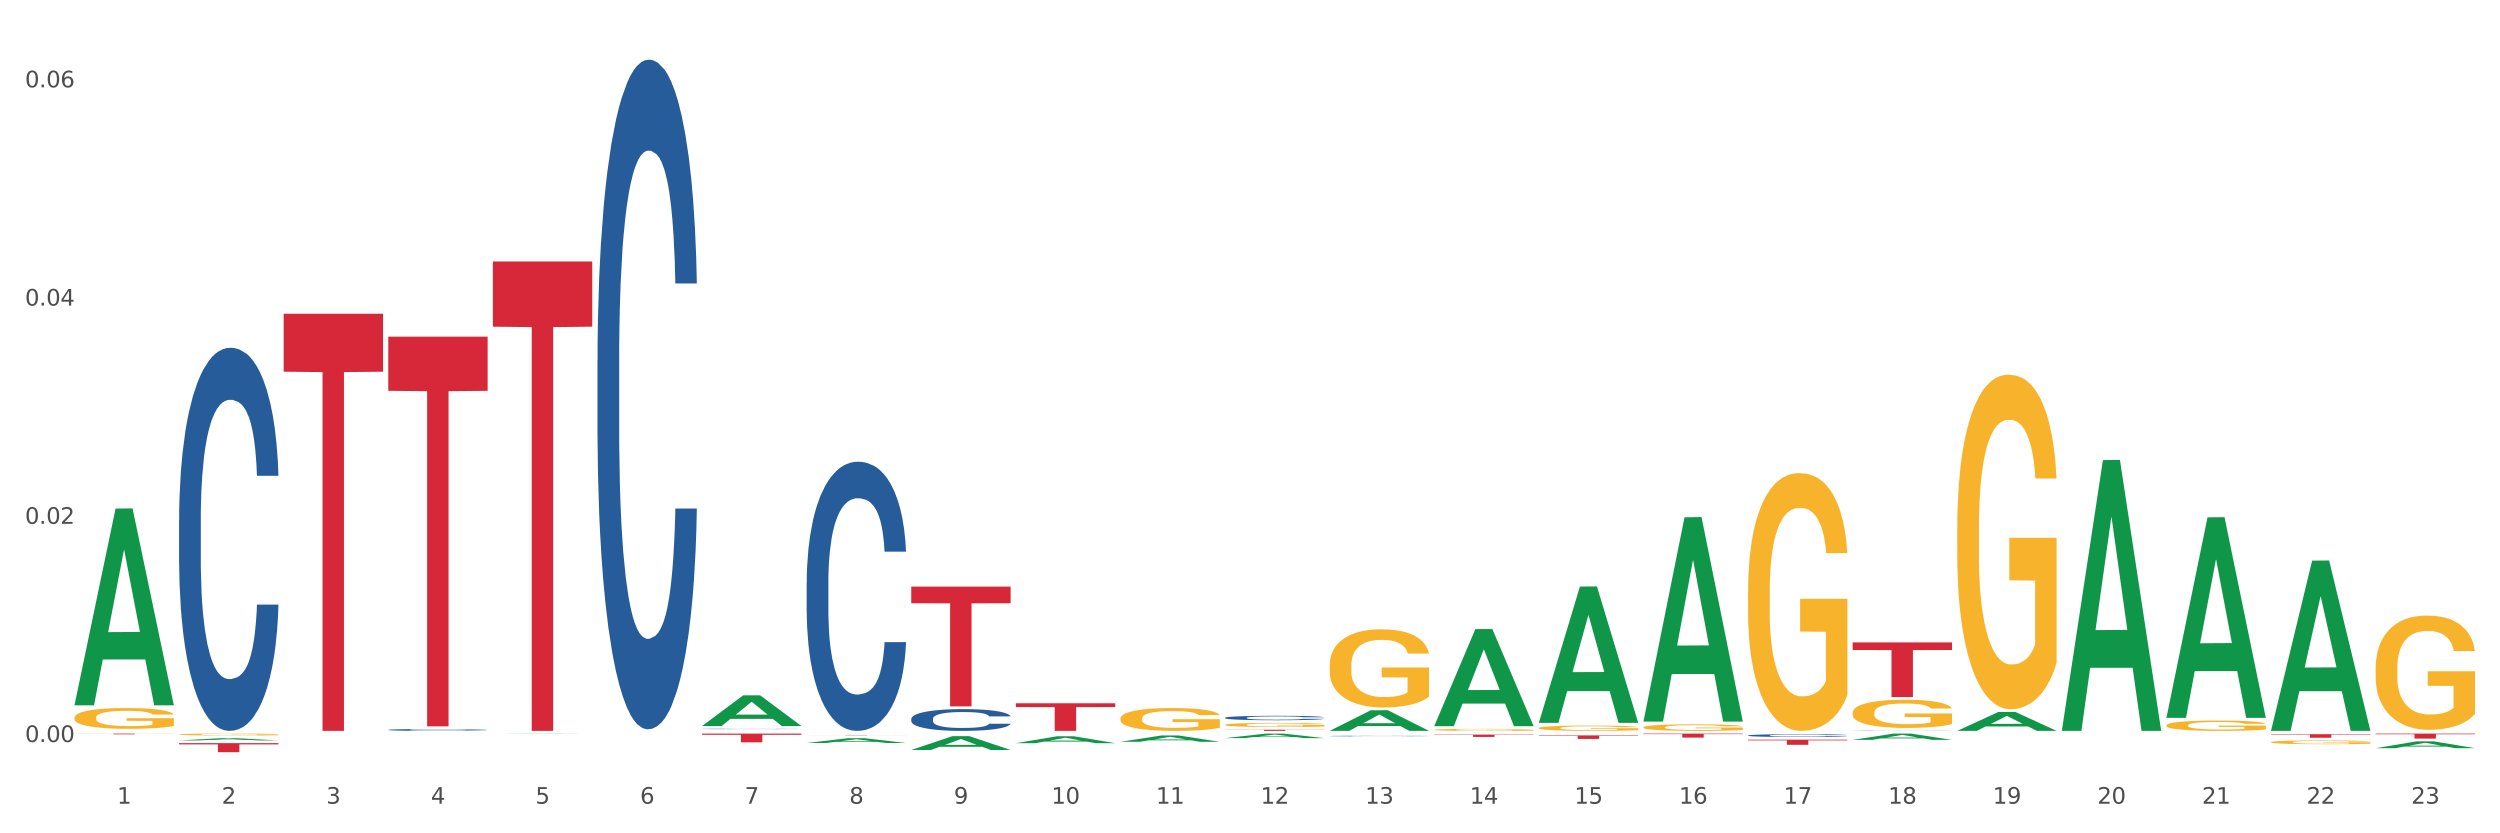 <?xml version="1.0" encoding="utf-8" standalone="no"?>
<!DOCTYPE svg PUBLIC "-//W3C//DTD SVG 1.1//EN"
  "http://www.w3.org/Graphics/SVG/1.1/DTD/svg11.dtd">
<svg xmlns:xlink="http://www.w3.org/1999/xlink" width="1080pt" height="360pt" viewBox="0 0 1080 360" xmlns="http://www.w3.org/2000/svg" version="1.1">
 <rect x="0" y="0" width="1080" height="360" fill="#333333" stroke="none"/>
 <defs>
  <style type="text/css">*{stroke-linejoin: round; stroke-linecap: butt}</style>
 </defs>
 <g id="figure_1">
  <g id="patch_1">
   <path d="M 0 360 
L 1080 360 
L 1080 0 
L 0 0 
z
" style="fill: #ffffff; stroke: #ffffff; stroke-linejoin: miter"/>
  </g>
  <g id="axes_1">
   <g id="matplotlib.axis_1">
    <g id="xtick_1">
     <g id="text_1">
      <!-- 1 -->
      <g style="fill: #4d4d4d" transform="translate(50.584 347.204) scale(0.096 -0.096)">
       <defs>
        <path id="DejaVuSans-31" d="M 794 531 
L 1825 531 
L 1825 4091 
L 703 3866 
L 703 4441 
L 1819 4666 
L 2450 4666 
L 2450 531 
L 3481 531 
L 3481 0 
L 794 0 
L 794 531 
z
" transform="scale(0.016)"/>
       </defs>
       <use xlink:href="#DejaVuSans-31"/>
      </g>
     </g>
    </g>
    <g id="xtick_2">
     <g id="text_2">
      <!-- 2 -->
      <g style="fill: #4d4d4d" transform="translate(95.771 347.204) scale(0.096 -0.096)">
       <defs>
        <path id="DejaVuSans-32" d="M 1228 531 
L 3431 531 
L 3431 0 
L 469 0 
L 469 531 
Q 828 903 1448 1529 
Q 2069 2156 2228 2338 
Q 2531 2678 2651 2914 
Q 2772 3150 2772 3378 
Q 2772 3750 2511 3984 
Q 2250 4219 1831 4219 
Q 1534 4219 1204 4116 
Q 875 4013 500 3803 
L 500 4441 
Q 881 4594 1212 4672 
Q 1544 4750 1819 4750 
Q 2544 4750 2975 4387 
Q 3406 4025 3406 3419 
Q 3406 3131 3298 2873 
Q 3191 2616 2906 2266 
Q 2828 2175 2409 1742 
Q 1991 1309 1228 531 
z
" transform="scale(0.016)"/>
       </defs>
       <use xlink:href="#DejaVuSans-32"/>
      </g>
     </g>
    </g>
    <g id="xtick_3">
     <g id="text_3">
      <!-- 3 -->
      <g style="fill: #4d4d4d" transform="translate(140.957 347.204) scale(0.096 -0.096)">
       <defs>
        <path id="DejaVuSans-33" d="M 2597 2516 
Q 3050 2419 3304 2112 
Q 3559 1806 3559 1356 
Q 3559 666 3084 287 
Q 2609 -91 1734 -91 
Q 1441 -91 1130 -33 
Q 819 25 488 141 
L 488 750 
Q 750 597 1062 519 
Q 1375 441 1716 441 
Q 2309 441 2620 675 
Q 2931 909 2931 1356 
Q 2931 1769 2642 2001 
Q 2353 2234 1838 2234 
L 1294 2234 
L 1294 2753 
L 1863 2753 
Q 2328 2753 2575 2939 
Q 2822 3125 2822 3475 
Q 2822 3834 2567 4026 
Q 2313 4219 1838 4219 
Q 1578 4219 1281 4162 
Q 984 4106 628 3988 
L 628 4550 
Q 988 4650 1302 4700 
Q 1616 4750 1894 4750 
Q 2613 4750 3031 4423 
Q 3450 4097 3450 3541 
Q 3450 3153 3228 2886 
Q 3006 2619 2597 2516 
z
" transform="scale(0.016)"/>
       </defs>
       <use xlink:href="#DejaVuSans-33"/>
      </g>
     </g>
    </g>
    <g id="xtick_4">
     <g id="text_4">
      <!-- 4 -->
      <g style="fill: #4d4d4d" transform="translate(186.143 347.204) scale(0.096 -0.096)">
       <defs>
        <path id="DejaVuSans-34" d="M 2419 4116 
L 825 1625 
L 2419 1625 
L 2419 4116 
z
M 2253 4666 
L 3047 4666 
L 3047 1625 
L 3713 1625 
L 3713 1100 
L 3047 1100 
L 3047 0 
L 2419 0 
L 2419 1100 
L 313 1100 
L 313 1709 
L 2253 4666 
z
" transform="scale(0.016)"/>
       </defs>
       <use xlink:href="#DejaVuSans-34"/>
      </g>
     </g>
    </g>
    <g id="xtick_5">
     <g id="text_5">
      <!-- 5 -->
      <g style="fill: #4d4d4d" transform="translate(231.33 347.204) scale(0.096 -0.096)">
       <defs>
        <path id="DejaVuSans-35" d="M 691 4666 
L 3169 4666 
L 3169 4134 
L 1269 4134 
L 1269 2991 
Q 1406 3038 1543 3061 
Q 1681 3084 1819 3084 
Q 2600 3084 3056 2656 
Q 3513 2228 3513 1497 
Q 3513 744 3044 326 
Q 2575 -91 1722 -91 
Q 1428 -91 1123 -41 
Q 819 9 494 109 
L 494 744 
Q 775 591 1075 516 
Q 1375 441 1709 441 
Q 2250 441 2565 725 
Q 2881 1009 2881 1497 
Q 2881 1984 2565 2268 
Q 2250 2553 1709 2553 
Q 1456 2553 1204 2497 
Q 953 2441 691 2322 
L 691 4666 
z
" transform="scale(0.016)"/>
       </defs>
       <use xlink:href="#DejaVuSans-35"/>
      </g>
     </g>
    </g>
    <g id="xtick_6">
     <g id="text_6">
      <!-- 6 -->
      <g style="fill: #4d4d4d" transform="translate(276.516 347.204) scale(0.096 -0.096)">
       <defs>
        <path id="DejaVuSans-36" d="M 2113 2584 
Q 1688 2584 1439 2293 
Q 1191 2003 1191 1497 
Q 1191 994 1439 701 
Q 1688 409 2113 409 
Q 2538 409 2786 701 
Q 3034 994 3034 1497 
Q 3034 2003 2786 2293 
Q 2538 2584 2113 2584 
z
M 3366 4563 
L 3366 3988 
Q 3128 4100 2886 4159 
Q 2644 4219 2406 4219 
Q 1781 4219 1451 3797 
Q 1122 3375 1075 2522 
Q 1259 2794 1537 2939 
Q 1816 3084 2150 3084 
Q 2853 3084 3261 2657 
Q 3669 2231 3669 1497 
Q 3669 778 3244 343 
Q 2819 -91 2113 -91 
Q 1303 -91 875 529 
Q 447 1150 447 2328 
Q 447 3434 972 4092 
Q 1497 4750 2381 4750 
Q 2619 4750 2861 4703 
Q 3103 4656 3366 4563 
z
" transform="scale(0.016)"/>
       </defs>
       <use xlink:href="#DejaVuSans-36"/>
      </g>
     </g>
    </g>
    <g id="xtick_7">
     <g id="text_7">
      <!-- 7 -->
      <g style="fill: #4d4d4d" transform="translate(321.702 347.204) scale(0.096 -0.096)">
       <defs>
        <path id="DejaVuSans-37" d="M 525 4666 
L 3525 4666 
L 3525 4397 
L 1831 0 
L 1172 0 
L 2766 4134 
L 525 4134 
L 525 4666 
z
" transform="scale(0.016)"/>
       </defs>
       <use xlink:href="#DejaVuSans-37"/>
      </g>
     </g>
    </g>
    <g id="xtick_8">
     <g id="text_8">
      <!-- 8 -->
      <g style="fill: #4d4d4d" transform="translate(366.888 347.204) scale(0.096 -0.096)">
       <defs>
        <path id="DejaVuSans-38" d="M 2034 2216 
Q 1584 2216 1326 1975 
Q 1069 1734 1069 1313 
Q 1069 891 1326 650 
Q 1584 409 2034 409 
Q 2484 409 2743 651 
Q 3003 894 3003 1313 
Q 3003 1734 2745 1975 
Q 2488 2216 2034 2216 
z
M 1403 2484 
Q 997 2584 770 2862 
Q 544 3141 544 3541 
Q 544 4100 942 4425 
Q 1341 4750 2034 4750 
Q 2731 4750 3128 4425 
Q 3525 4100 3525 3541 
Q 3525 3141 3298 2862 
Q 3072 2584 2669 2484 
Q 3125 2378 3379 2068 
Q 3634 1759 3634 1313 
Q 3634 634 3220 271 
Q 2806 -91 2034 -91 
Q 1263 -91 848 271 
Q 434 634 434 1313 
Q 434 1759 690 2068 
Q 947 2378 1403 2484 
z
M 1172 3481 
Q 1172 3119 1398 2916 
Q 1625 2713 2034 2713 
Q 2441 2713 2670 2916 
Q 2900 3119 2900 3481 
Q 2900 3844 2670 4047 
Q 2441 4250 2034 4250 
Q 1625 4250 1398 4047 
Q 1172 3844 1172 3481 
z
" transform="scale(0.016)"/>
       </defs>
       <use xlink:href="#DejaVuSans-38"/>
      </g>
     </g>
    </g>
    <g id="xtick_9">
     <g id="text_9">
      <!-- 9 -->
      <g style="fill: #4d4d4d" transform="translate(412.075 347.204) scale(0.096 -0.096)">
       <defs>
        <path id="DejaVuSans-39" d="M 703 97 
L 703 672 
Q 941 559 1184 500 
Q 1428 441 1663 441 
Q 2288 441 2617 861 
Q 2947 1281 2994 2138 
Q 2813 1869 2534 1725 
Q 2256 1581 1919 1581 
Q 1219 1581 811 2004 
Q 403 2428 403 3163 
Q 403 3881 828 4315 
Q 1253 4750 1959 4750 
Q 2769 4750 3195 4129 
Q 3622 3509 3622 2328 
Q 3622 1225 3098 567 
Q 2575 -91 1691 -91 
Q 1453 -91 1209 -44 
Q 966 3 703 97 
z
M 1959 2075 
Q 2384 2075 2632 2365 
Q 2881 2656 2881 3163 
Q 2881 3666 2632 3958 
Q 2384 4250 1959 4250 
Q 1534 4250 1286 3958 
Q 1038 3666 1038 3163 
Q 1038 2656 1286 2365 
Q 1534 2075 1959 2075 
z
" transform="scale(0.016)"/>
       </defs>
       <use xlink:href="#DejaVuSans-39"/>
      </g>
     </g>
    </g>
    <g id="xtick_10">
     <g id="text_10">
      <!-- 10 -->
      <g style="fill: #4d4d4d" transform="translate(454.207 347.204) scale(0.096 -0.096)">
       <defs>
        <path id="DejaVuSans-30" d="M 2034 4250 
Q 1547 4250 1301 3770 
Q 1056 3291 1056 2328 
Q 1056 1369 1301 889 
Q 1547 409 2034 409 
Q 2525 409 2770 889 
Q 3016 1369 3016 2328 
Q 3016 3291 2770 3770 
Q 2525 4250 2034 4250 
z
M 2034 4750 
Q 2819 4750 3233 4129 
Q 3647 3509 3647 2328 
Q 3647 1150 3233 529 
Q 2819 -91 2034 -91 
Q 1250 -91 836 529 
Q 422 1150 422 2328 
Q 422 3509 836 4129 
Q 1250 4750 2034 4750 
z
" transform="scale(0.016)"/>
       </defs>
       <use xlink:href="#DejaVuSans-31"/>
       <use xlink:href="#DejaVuSans-30" transform="translate(63.623 0)"/>
      </g>
     </g>
    </g>
    <g id="xtick_11">
     <g id="text_11">
      <!-- 11 -->
      <g style="fill: #4d4d4d" transform="translate(499.393 347.204) scale(0.096 -0.096)">
       <use xlink:href="#DejaVuSans-31"/>
       <use xlink:href="#DejaVuSans-31" transform="translate(63.623 0)"/>
      </g>
     </g>
    </g>
    <g id="xtick_12">
     <g id="text_12">
      <!-- 12 -->
      <g style="fill: #4d4d4d" transform="translate(544.58 347.204) scale(0.096 -0.096)">
       <use xlink:href="#DejaVuSans-31"/>
       <use xlink:href="#DejaVuSans-32" transform="translate(63.623 0)"/>
      </g>
     </g>
    </g>
    <g id="xtick_13">
     <g id="text_13">
      <!-- 13 -->
      <g style="fill: #4d4d4d" transform="translate(589.766 347.204) scale(0.096 -0.096)">
       <use xlink:href="#DejaVuSans-31"/>
       <use xlink:href="#DejaVuSans-33" transform="translate(63.623 0)"/>
      </g>
     </g>
    </g>
    <g id="xtick_14">
     <g id="text_14">
      <!-- 14 -->
      <g style="fill: #4d4d4d" transform="translate(634.952 347.204) scale(0.096 -0.096)">
       <use xlink:href="#DejaVuSans-31"/>
       <use xlink:href="#DejaVuSans-34" transform="translate(63.623 0)"/>
      </g>
     </g>
    </g>
    <g id="xtick_15">
     <g id="text_15">
      <!-- 15 -->
      <g style="fill: #4d4d4d" transform="translate(680.138 347.204) scale(0.096 -0.096)">
       <use xlink:href="#DejaVuSans-31"/>
       <use xlink:href="#DejaVuSans-35" transform="translate(63.623 0)"/>
      </g>
     </g>
    </g>
    <g id="xtick_16">
     <g id="text_16">
      <!-- 16 -->
      <g style="fill: #4d4d4d" transform="translate(725.325 347.204) scale(0.096 -0.096)">
       <use xlink:href="#DejaVuSans-31"/>
       <use xlink:href="#DejaVuSans-36" transform="translate(63.623 0)"/>
      </g>
     </g>
    </g>
    <g id="xtick_17">
     <g id="text_17">
      <!-- 17 -->
      <g style="fill: #4d4d4d" transform="translate(770.511 347.204) scale(0.096 -0.096)">
       <use xlink:href="#DejaVuSans-31"/>
       <use xlink:href="#DejaVuSans-37" transform="translate(63.623 0)"/>
      </g>
     </g>
    </g>
    <g id="xtick_18">
     <g id="text_18">
      <!-- 18 -->
      <g style="fill: #4d4d4d" transform="translate(815.697 347.204) scale(0.096 -0.096)">
       <use xlink:href="#DejaVuSans-31"/>
       <use xlink:href="#DejaVuSans-38" transform="translate(63.623 0)"/>
      </g>
     </g>
    </g>
    <g id="xtick_19">
     <g id="text_19">
      <!-- 19 -->
      <g style="fill: #4d4d4d" transform="translate(860.883 347.204) scale(0.096 -0.096)">
       <use xlink:href="#DejaVuSans-31"/>
       <use xlink:href="#DejaVuSans-39" transform="translate(63.623 0)"/>
      </g>
     </g>
    </g>
    <g id="xtick_20">
     <g id="text_20">
      <!-- 20 -->
      <g style="fill: #4d4d4d" transform="translate(906.07 347.204) scale(0.096 -0.096)">
       <use xlink:href="#DejaVuSans-32"/>
       <use xlink:href="#DejaVuSans-30" transform="translate(63.623 0)"/>
      </g>
     </g>
    </g>
    <g id="xtick_21">
     <g id="text_21">
      <!-- 21 -->
      <g style="fill: #4d4d4d" transform="translate(951.256 347.204) scale(0.096 -0.096)">
       <use xlink:href="#DejaVuSans-32"/>
       <use xlink:href="#DejaVuSans-31" transform="translate(63.623 0)"/>
      </g>
     </g>
    </g>
    <g id="xtick_22">
     <g id="text_22">
      <!-- 22 -->
      <g style="fill: #4d4d4d" transform="translate(996.442 347.204) scale(0.096 -0.096)">
       <use xlink:href="#DejaVuSans-32"/>
       <use xlink:href="#DejaVuSans-32" transform="translate(63.623 0)"/>
      </g>
     </g>
    </g>
    <g id="xtick_23">
     <g id="text_23">
      <!-- 23 -->
      <g style="fill: #4d4d4d" transform="translate(1041.629 347.204) scale(0.096 -0.096)">
       <use xlink:href="#DejaVuSans-32"/>
       <use xlink:href="#DejaVuSans-33" transform="translate(63.623 0)"/>
      </g>
     </g>
    </g>
    <g id="xtick_24"/>
    <g id="xtick_25"/>
    <g id="xtick_26"/>
    <g id="xtick_27"/>
    <g id="xtick_28"/>
    <g id="xtick_29"/>
    <g id="xtick_30"/>
    <g id="xtick_31"/>
    <g id="xtick_32"/>
    <g id="xtick_33"/>
    <g id="xtick_34"/>
    <g id="xtick_35"/>
    <g id="xtick_36"/>
    <g id="xtick_37"/>
    <g id="xtick_38"/>
    <g id="xtick_39"/>
    <g id="xtick_40"/>
    <g id="xtick_41"/>
    <g id="xtick_42"/>
    <g id="xtick_43"/>
    <g id="xtick_44"/>
    <g id="xtick_45"/>
   </g>
   <g id="matplotlib.axis_2">
    <g id="ytick_1">
     <g id="text_24">
      <!-- 0.00 -->
      <g style="fill: #4d4d4d" transform="translate(10.8 320.553) scale(0.096 -0.096)">
       <defs>
        <path id="DejaVuSans-2e" d="M 684 794 
L 1344 794 
L 1344 0 
L 684 0 
L 684 794 
z
" transform="scale(0.016)"/>
       </defs>
       <use xlink:href="#DejaVuSans-30"/>
       <use xlink:href="#DejaVuSans-2e" transform="translate(63.623 0)"/>
       <use xlink:href="#DejaVuSans-30" transform="translate(95.41 0)"/>
       <use xlink:href="#DejaVuSans-30" transform="translate(159.033 0)"/>
      </g>
     </g>
    </g>
    <g id="ytick_2">
     <g id="text_25">
      <!-- 0.02 -->
      <g style="fill: #4d4d4d" transform="translate(10.8 226.281) scale(0.096 -0.096)">
       <use xlink:href="#DejaVuSans-30"/>
       <use xlink:href="#DejaVuSans-2e" transform="translate(63.623 0)"/>
       <use xlink:href="#DejaVuSans-30" transform="translate(95.41 0)"/>
       <use xlink:href="#DejaVuSans-32" transform="translate(159.033 0)"/>
      </g>
     </g>
    </g>
    <g id="ytick_3">
     <g id="text_26">
      <!-- 0.04 -->
      <g style="fill: #4d4d4d" transform="translate(10.8 132.008) scale(0.096 -0.096)">
       <use xlink:href="#DejaVuSans-30"/>
       <use xlink:href="#DejaVuSans-2e" transform="translate(63.623 0)"/>
       <use xlink:href="#DejaVuSans-30" transform="translate(95.41 0)"/>
       <use xlink:href="#DejaVuSans-34" transform="translate(159.033 0)"/>
      </g>
     </g>
    </g>
    <g id="ytick_4">
     <g id="text_27">
      <!-- 0.06 -->
      <g style="fill: #4d4d4d" transform="translate(10.8 37.736) scale(0.096 -0.096)">
       <use xlink:href="#DejaVuSans-30"/>
       <use xlink:href="#DejaVuSans-2e" transform="translate(63.623 0)"/>
       <use xlink:href="#DejaVuSans-30" transform="translate(95.41 0)"/>
       <use xlink:href="#DejaVuSans-36" transform="translate(159.033 0)"/>
      </g>
     </g>
    </g>
    <g id="ytick_5"/>
    <g id="ytick_6"/>
    <g id="ytick_7"/>
   </g>
   <g id="PolyCollection_1">
    <path d="M 32.175 304.555 
L 32.219 304.475 
L 49.921 219.706 
L 57.267 219.626 
L 75.102 304.715 
L 66.605 304.715 
L 62.755 284.901 
L 44.478 284.901 
L 44.345 285.22 
L 40.628 304.715 
L 32.175 304.715 
L 32.175 304.555 
L 46.779 273.076 
L 60.454 272.996 
L 53.683 237.762 
L 53.594 237.602 
L 53.506 237.842 
L 46.735 272.996 
L 46.779 273.076 
L 32.175 304.555 
z
" clip-path="url(#pfc9bf819a2)" style="fill: #109648"/>
    <path d="M 77.361 224.596 
L 77.412 224.445 
L 77.412 220.212 
L 77.564 214.469 
L 78.122 203.888 
L 78.833 195.877 
L 80.051 186.505 
L 80.71 182.575 
L 81.573 178.192 
L 83.349 171.088 
L 85.378 165.041 
L 86.799 161.716 
L 87.865 159.6 
L 90.25 155.821 
L 91.62 154.158 
L 93.04 152.798 
L 94.258 151.891 
L 96.288 150.833 
L 97.911 150.38 
L 99.789 150.228 
L 101.362 150.38 
L 103.442 150.984 
L 106.487 152.798 
L 107.654 153.856 
L 109.227 155.67 
L 110.85 158.088 
L 112.17 160.507 
L 113.692 163.983 
L 115.265 168.518 
L 116.787 174.262 
L 117.853 179.552 
L 118.715 185.145 
L 119.476 191.947 
L 120.035 199.353 
L 120.288 205.551 
L 111.003 205.551 
L 110.749 199.958 
L 110.242 193.912 
L 109.734 189.831 
L 109.176 186.505 
L 108.313 182.726 
L 107.552 180.308 
L 106.284 177.436 
L 105.117 175.622 
L 104.153 174.564 
L 102.986 173.657 
L 100.499 172.75 
L 98.723 172.75 
L 97.607 173.053 
L 96.237 173.808 
L 95.07 174.866 
L 93.7 176.68 
L 92.634 178.645 
L 91.569 181.215 
L 90.96 183.029 
L 90.047 186.354 
L 89.438 189.075 
L 88.626 193.761 
L 88.169 197.086 
L 87.357 205.702 
L 87.002 212.05 
L 86.85 216.434 
L 86.748 221.271 
L 86.748 244.85 
L 87.053 255.431 
L 87.307 259.966 
L 87.712 265.105 
L 88.474 271.756 
L 89.59 278.255 
L 90.757 282.941 
L 91.721 285.813 
L 92.634 287.929 
L 93.548 289.592 
L 94.664 291.103 
L 95.577 292.01 
L 96.947 292.917 
L 98.571 293.371 
L 99.84 293.371 
L 102.427 292.615 
L 103.594 291.859 
L 104.711 290.801 
L 105.929 289.138 
L 106.893 287.325 
L 107.451 285.964 
L 108.364 283.092 
L 109.074 280.069 
L 109.683 276.593 
L 110.089 273.57 
L 110.546 269.035 
L 110.901 263.896 
L 111.003 261.175 
L 120.288 261.175 
L 120.085 266.617 
L 119.73 271.907 
L 119.02 279.011 
L 118.462 283.092 
L 117.599 288.08 
L 116.686 292.313 
L 115.417 296.998 
L 114.25 300.475 
L 113.032 303.498 
L 111.713 306.219 
L 109.328 309.998 
L 108.466 311.056 
L 106.639 312.869 
L 105.218 313.928 
L 103.138 314.986 
L 101.007 315.59 
L 98.774 315.741 
L 96.795 315.439 
L 94.613 314.532 
L 93.243 313.625 
L 91.721 312.265 
L 89.945 310.149 
L 88.271 307.579 
L 86.698 304.556 
L 85.226 301.08 
L 83.856 297.15 
L 82.08 290.65 
L 80.761 284.301 
L 79.797 278.407 
L 79.137 273.418 
L 78.478 267.07 
L 78.122 262.687 
L 77.564 252.106 
L 77.361 242.281 
L 77.361 224.596 
z
" clip-path="url(#pfc9bf819a2)" style="fill: #255c99"/>
    <path d="M 32.175 316.906 
L 75.102 316.906 
L 75.102 316.95 
L 58.216 316.95 
L 58.216 317.223 
L 48.959 317.223 
L 48.959 316.95 
L 32.175 316.95 
L 32.175 316.906 
L 32.175 316.906 
z
" clip-path="url(#pfc9bf819a2)" style="fill: #d62839"/>
    <path d="M 77.361 321.045 
L 120.288 321.045 
L 120.288 321.588 
L 103.402 321.591 
L 103.402 324.95 
L 94.146 324.95 
L 94.146 321.591 
L 77.361 321.588 
L 77.361 321.049 
L 77.361 321.045 
z
" clip-path="url(#pfc9bf819a2)" style="fill: #d62839"/>
    <path d="M 122.548 135.534 
L 165.475 135.534 
L 165.475 160.577 
L 148.589 160.746 
L 148.589 315.741 
L 139.332 315.741 
L 139.332 160.746 
L 122.548 160.577 
L 122.548 135.703 
L 122.548 135.534 
z
" clip-path="url(#pfc9bf819a2)" style="fill: #d62839"/>
    <path d="M 167.734 145.443 
L 210.661 145.443 
L 210.661 168.835 
L 193.775 168.993 
L 193.775 313.77 
L 184.518 313.77 
L 184.518 168.993 
L 167.734 168.835 
L 167.734 145.601 
L 167.734 145.443 
z
" clip-path="url(#pfc9bf819a2)" style="fill: #d62839"/>
    <path d="M 212.92 112.945 
L 255.847 112.945 
L 255.847 141.127 
L 238.961 141.317 
L 238.961 315.741 
L 229.704 315.741 
L 229.704 141.317 
L 212.92 141.127 
L 212.92 113.135 
L 212.92 112.945 
z
" clip-path="url(#pfc9bf819a2)" style="fill: #d62839"/>
    <path d="M 303.293 316.906 
L 346.22 316.906 
L 346.22 317.433 
L 329.334 317.436 
L 329.334 320.698 
L 320.077 320.698 
L 320.077 317.436 
L 303.293 317.433 
L 303.293 316.91 
L 303.293 316.906 
z
" clip-path="url(#pfc9bf819a2)" style="fill: #d62839"/>
    <path d="M 348.479 317.637 
L 391.406 317.637 
L 391.406 317.653 
L 374.52 317.653 
L 374.52 317.75 
L 365.263 317.75 
L 365.263 317.653 
L 348.479 317.653 
L 348.479 317.637 
L 348.479 317.637 
z
" clip-path="url(#pfc9bf819a2)" style="fill: #d62839"/>
    <path d="M 393.665 253.402 
L 436.592 253.402 
L 436.592 260.596 
L 419.706 260.645 
L 419.706 305.171 
L 410.449 305.171 
L 410.449 260.645 
L 393.665 260.596 
L 393.665 253.451 
L 393.665 253.402 
z
" clip-path="url(#pfc9bf819a2)" style="fill: #d62839"/>
    <path d="M 438.851 303.804 
L 481.778 303.804 
L 481.778 305.463 
L 464.892 305.474 
L 464.892 315.741 
L 455.636 315.741 
L 455.636 305.474 
L 438.851 305.463 
L 438.851 303.815 
L 438.851 303.804 
z
" clip-path="url(#pfc9bf819a2)" style="fill: #d62839"/>
    <path d="M 529.224 315.243 
L 572.151 315.243 
L 572.151 315.312 
L 555.265 315.313 
L 555.265 315.741 
L 546.008 315.741 
L 546.008 315.313 
L 529.224 315.312 
L 529.224 315.243 
L 529.224 315.243 
z
" clip-path="url(#pfc9bf819a2)" style="fill: #d62839"/>
    <path d="M 619.597 317.352 
L 662.524 317.352 
L 662.524 317.49 
L 645.638 317.491 
L 645.638 318.345 
L 636.381 318.345 
L 636.381 317.491 
L 619.597 317.49 
L 619.597 317.353 
L 619.597 317.352 
z
" clip-path="url(#pfc9bf819a2)" style="fill: #d62839"/>
    <path d="M 664.783 317.68 
L 707.71 317.68 
L 707.71 317.894 
L 690.824 317.896 
L 690.824 319.221 
L 681.567 319.221 
L 681.567 317.896 
L 664.783 317.894 
L 664.783 317.682 
L 664.783 317.68 
z
" clip-path="url(#pfc9bf819a2)" style="fill: #d62839"/>
    <path d="M 709.969 316.906 
L 752.896 316.906 
L 752.896 317.146 
L 736.01 317.148 
L 736.01 318.635 
L 726.753 318.635 
L 726.753 317.148 
L 709.969 317.146 
L 709.969 316.908 
L 709.969 316.906 
z
" clip-path="url(#pfc9bf819a2)" style="fill: #d62839"/>
    <path d="M 755.155 319.548 
L 798.082 319.548 
L 798.082 319.853 
L 781.196 319.855 
L 781.196 321.74 
L 771.94 321.74 
L 771.94 319.855 
L 755.155 319.853 
L 755.155 319.55 
L 755.155 319.548 
z
" clip-path="url(#pfc9bf819a2)" style="fill: #d62839"/>
    <path d="M 800.342 277.519 
L 843.269 277.519 
L 843.269 280.8 
L 826.383 280.822 
L 826.383 301.13 
L 817.126 301.13 
L 817.126 280.822 
L 800.342 280.8 
L 800.342 277.541 
L 800.342 277.519 
z
" clip-path="url(#pfc9bf819a2)" style="fill: #d62839"/>
    <path d="M 981.087 317.163 
L 1024.014 317.163 
L 1024.014 317.377 
L 1007.128 317.378 
L 1007.128 318.698 
L 997.871 318.698 
L 997.871 317.378 
L 981.087 317.377 
L 981.087 317.165 
L 981.087 317.163 
z
" clip-path="url(#pfc9bf819a2)" style="fill: #d62839"/>
    <path d="M 167.734 315.297 
L 167.785 315.296 
L 167.785 315.276 
L 167.937 315.248 
L 168.495 315.196 
L 169.205 315.157 
L 170.423 315.111 
L 171.083 315.092 
L 171.945 315.071 
L 173.721 315.036 
L 175.751 315.007 
L 177.172 314.99 
L 178.237 314.98 
L 180.622 314.962 
L 181.992 314.953 
L 183.413 314.947 
L 184.631 314.942 
L 186.66 314.937 
L 188.284 314.935 
L 190.161 314.934 
L 191.734 314.935 
L 193.815 314.938 
L 196.859 314.947 
L 198.026 314.952 
L 199.599 314.961 
L 201.223 314.973 
L 202.542 314.984 
L 204.064 315.001 
L 205.637 315.024 
L 207.16 315.052 
L 208.225 315.077 
L 209.088 315.105 
L 209.849 315.138 
L 210.407 315.174 
L 210.661 315.204 
L 201.375 315.204 
L 201.121 315.177 
L 200.614 315.147 
L 200.107 315.127 
L 199.548 315.111 
L 198.686 315.093 
L 197.925 315.081 
L 196.656 315.067 
L 195.489 315.058 
L 194.525 315.053 
L 193.358 315.049 
L 190.872 315.044 
L 189.096 315.044 
L 187.98 315.046 
L 186.61 315.049 
L 185.442 315.054 
L 184.072 315.063 
L 183.007 315.073 
L 181.941 315.085 
L 181.332 315.094 
L 180.419 315.11 
L 179.81 315.124 
L 178.998 315.147 
L 178.542 315.163 
L 177.73 315.205 
L 177.375 315.236 
L 177.222 315.257 
L 177.121 315.281 
L 177.121 315.396 
L 177.425 315.447 
L 177.679 315.469 
L 178.085 315.494 
L 178.846 315.527 
L 179.962 315.559 
L 181.129 315.581 
L 182.094 315.595 
L 183.007 315.606 
L 183.92 315.614 
L 185.037 315.621 
L 185.95 315.626 
L 187.32 315.63 
L 188.944 315.632 
L 190.212 315.632 
L 192.8 315.629 
L 193.967 315.625 
L 195.083 315.62 
L 196.301 315.612 
L 197.265 315.603 
L 197.823 315.596 
L 198.737 315.582 
L 199.447 315.567 
L 200.056 315.55 
L 200.462 315.536 
L 200.918 315.514 
L 201.274 315.489 
L 201.375 315.475 
L 210.661 315.475 
L 210.458 315.502 
L 210.103 315.528 
L 209.392 315.562 
L 208.834 315.582 
L 207.972 315.607 
L 207.058 315.627 
L 205.79 315.65 
L 204.623 315.667 
L 203.405 315.682 
L 202.086 315.695 
L 199.701 315.713 
L 198.838 315.719 
L 197.011 315.727 
L 195.591 315.733 
L 193.51 315.738 
L 191.379 315.741 
L 189.147 315.741 
L 187.168 315.74 
L 184.986 315.735 
L 183.616 315.731 
L 182.094 315.724 
L 180.318 315.714 
L 178.643 315.702 
L 177.07 315.687 
L 175.599 315.67 
L 174.229 315.651 
L 172.453 315.619 
L 171.133 315.588 
L 170.169 315.559 
L 169.51 315.535 
L 168.85 315.504 
L 168.495 315.483 
L 167.937 315.431 
L 167.734 315.383 
L 167.734 315.297 
z
" clip-path="url(#pfc9bf819a2)" style="fill: #255c99"/>
    <path d="M 1026.273 316.906 
L 1069.2 316.906 
L 1069.2 317.209 
L 1052.314 317.211 
L 1052.314 319.084 
L 1043.057 319.084 
L 1043.057 317.211 
L 1026.273 317.209 
L 1026.273 316.908 
L 1026.273 316.906 
z
" clip-path="url(#pfc9bf819a2)" style="fill: #d62839"/>
    <path d="M 258.106 155.749 
L 258.157 155.485 
L 258.157 148.087 
L 258.309 138.047 
L 258.867 119.553 
L 259.578 105.55 
L 260.796 89.169 
L 261.455 82.3 
L 262.318 74.638 
L 264.094 62.22 
L 266.123 51.652 
L 267.544 45.839 
L 268.61 42.14 
L 270.995 35.535 
L 272.365 32.629 
L 273.785 30.251 
L 275.003 28.666 
L 277.033 26.816 
L 278.657 26.024 
L 280.534 25.759 
L 282.107 26.024 
L 284.187 27.081 
L 287.232 30.251 
L 288.399 32.1 
L 289.972 35.271 
L 291.595 39.498 
L 292.915 43.726 
L 294.437 49.802 
L 296.01 57.728 
L 297.532 67.768 
L 298.598 77.016 
L 299.46 86.791 
L 300.221 98.681 
L 300.78 111.627 
L 301.033 122.459 
L 291.748 122.459 
L 291.494 112.683 
L 290.987 102.115 
L 290.479 94.982 
L 289.921 89.169 
L 289.058 82.564 
L 288.297 78.337 
L 287.029 73.317 
L 285.862 70.146 
L 284.898 68.297 
L 283.731 66.712 
L 281.244 65.126 
L 279.468 65.126 
L 278.352 65.655 
L 276.982 66.976 
L 275.815 68.825 
L 274.445 71.996 
L 273.379 75.43 
L 272.314 79.922 
L 271.705 83.092 
L 270.792 88.905 
L 270.183 93.661 
L 269.371 101.851 
L 268.914 107.664 
L 268.102 122.723 
L 267.747 133.82 
L 267.595 141.482 
L 267.493 149.937 
L 267.493 191.153 
L 267.798 209.647 
L 268.052 217.573 
L 268.458 226.556 
L 269.219 238.182 
L 270.335 249.542 
L 271.502 257.733 
L 272.466 262.753 
L 273.379 266.452 
L 274.293 269.358 
L 275.409 272 
L 276.322 273.585 
L 277.692 275.17 
L 279.316 275.963 
L 280.585 275.963 
L 283.172 274.642 
L 284.34 273.321 
L 285.456 271.472 
L 286.674 268.565 
L 287.638 265.395 
L 288.196 263.017 
L 289.109 257.997 
L 289.82 252.713 
L 290.428 246.636 
L 290.834 241.352 
L 291.291 233.426 
L 291.646 224.443 
L 291.748 219.687 
L 301.033 219.687 
L 300.83 229.199 
L 300.475 238.446 
L 299.765 250.863 
L 299.207 257.997 
L 298.344 266.716 
L 297.431 274.114 
L 296.162 282.304 
L 294.995 288.381 
L 293.777 293.665 
L 292.458 298.421 
L 290.073 305.026 
L 289.211 306.875 
L 287.384 310.046 
L 285.963 311.895 
L 283.883 313.745 
L 281.752 314.801 
L 279.519 315.066 
L 277.54 314.537 
L 275.358 312.952 
L 273.988 311.367 
L 272.466 308.989 
L 270.69 305.29 
L 269.016 300.799 
L 267.443 295.514 
L 265.971 289.438 
L 264.601 282.568 
L 262.825 271.207 
L 261.506 260.111 
L 260.542 249.807 
L 259.882 241.088 
L 259.223 229.991 
L 258.867 222.329 
L 258.309 203.835 
L 258.106 186.661 
L 258.106 155.749 
z
" clip-path="url(#pfc9bf819a2)" style="fill: #255c99"/>
    <path d="M 348.479 251.705 
L 348.53 251.599 
L 348.53 248.626 
L 348.682 244.59 
L 349.24 237.157 
L 349.95 231.528 
L 351.168 224.944 
L 351.828 222.183 
L 352.69 219.103 
L 354.466 214.112 
L 356.496 209.864 
L 357.917 207.528 
L 358.982 206.041 
L 361.367 203.386 
L 362.737 202.218 
L 364.158 201.262 
L 365.376 200.625 
L 367.405 199.882 
L 369.029 199.563 
L 370.906 199.457 
L 372.479 199.563 
L 374.56 199.988 
L 377.604 201.262 
L 378.771 202.006 
L 380.344 203.28 
L 381.968 204.979 
L 383.287 206.678 
L 384.81 209.121 
L 386.383 212.307 
L 387.905 216.342 
L 388.97 220.059 
L 389.833 223.988 
L 390.594 228.767 
L 391.152 233.971 
L 391.406 238.325 
L 382.12 238.325 
L 381.867 234.395 
L 381.359 230.148 
L 380.852 227.28 
L 380.294 224.944 
L 379.431 222.289 
L 378.67 220.59 
L 377.401 218.572 
L 376.234 217.298 
L 375.27 216.555 
L 374.103 215.917 
L 371.617 215.28 
L 369.841 215.28 
L 368.725 215.493 
L 367.355 216.024 
L 366.188 216.767 
L 364.818 218.041 
L 363.752 219.422 
L 362.686 221.227 
L 362.078 222.502 
L 361.164 224.838 
L 360.555 226.749 
L 359.743 230.041 
L 359.287 232.378 
L 358.475 238.431 
L 358.12 242.891 
L 357.968 245.971 
L 357.866 249.369 
L 357.866 265.936 
L 358.17 273.369 
L 358.424 276.555 
L 358.83 280.166 
L 359.591 284.838 
L 360.708 289.405 
L 361.875 292.697 
L 362.839 294.715 
L 363.752 296.201 
L 364.665 297.37 
L 365.782 298.431 
L 366.695 299.069 
L 368.065 299.706 
L 369.689 300.024 
L 370.957 300.024 
L 373.545 299.493 
L 374.712 298.962 
L 375.828 298.219 
L 377.046 297.051 
L 378.01 295.777 
L 378.568 294.821 
L 379.482 292.803 
L 380.192 290.679 
L 380.801 288.237 
L 381.207 286.113 
L 381.664 282.927 
L 382.019 279.316 
L 382.12 277.405 
L 391.406 277.405 
L 391.203 281.228 
L 390.848 284.945 
L 390.137 289.936 
L 389.579 292.803 
L 388.717 296.308 
L 387.803 299.281 
L 386.535 302.573 
L 385.368 305.016 
L 384.15 307.14 
L 382.831 309.051 
L 380.446 311.706 
L 379.583 312.449 
L 377.757 313.724 
L 376.336 314.467 
L 374.255 315.21 
L 372.124 315.635 
L 369.892 315.741 
L 367.913 315.529 
L 365.731 314.892 
L 364.361 314.255 
L 362.839 313.299 
L 361.063 311.812 
L 359.388 310.007 
L 357.815 307.883 
L 356.344 305.44 
L 354.974 302.679 
L 353.198 298.113 
L 351.879 293.653 
L 350.914 289.511 
L 350.255 286.007 
L 349.595 281.546 
L 349.24 278.467 
L 348.682 271.033 
L 348.479 264.13 
L 348.479 251.705 
z
" clip-path="url(#pfc9bf819a2)" style="fill: #255c99"/>
    <path d="M 484.038 310.437 
L 484.088 310.428 
L 484.088 310.104 
L 484.19 309.825 
L 484.697 309.149 
L 485.457 308.591 
L 486.014 308.294 
L 486.572 308.05 
L 487.231 307.807 
L 488.042 307.555 
L 489.511 307.186 
L 490.424 306.997 
L 491.539 306.799 
L 493.566 306.51 
L 495.036 306.348 
L 496.556 306.213 
L 499.039 306.051 
L 500.661 305.979 
L 502.384 305.925 
L 504.462 305.889 
L 506.033 305.88 
L 509.48 305.907 
L 512.419 305.988 
L 513.838 306.051 
L 515.663 306.159 
L 516.626 306.231 
L 518.197 306.375 
L 519.819 306.564 
L 520.934 306.727 
L 522.606 307.033 
L 523.873 307.339 
L 525.039 307.717 
L 525.647 307.978 
L 526.103 308.221 
L 526.509 308.501 
L 526.914 308.942 
L 517.791 308.942 
L 517.437 308.627 
L 516.879 308.33 
L 516.068 308.041 
L 515.359 307.861 
L 514.142 307.636 
L 513.027 307.492 
L 511.862 307.384 
L 510.443 307.294 
L 509.328 307.249 
L 507.757 307.213 
L 504.665 307.222 
L 502.587 307.294 
L 501.168 307.384 
L 500.256 307.465 
L 499.445 307.555 
L 498.533 307.681 
L 497.468 307.87 
L 496.708 308.041 
L 495.948 308.258 
L 495.34 308.474 
L 494.782 308.726 
L 494.326 308.996 
L 493.971 309.275 
L 493.667 309.617 
L 493.414 310.185 
L 493.414 311.419 
L 493.515 311.698 
L 493.769 312.067 
L 494.073 312.346 
L 494.579 312.679 
L 495.036 312.905 
L 495.897 313.229 
L 496.86 313.499 
L 497.62 313.67 
L 498.381 313.814 
L 499.698 314.012 
L 501.168 314.174 
L 502.435 314.273 
L 504.158 314.363 
L 505.324 314.4 
L 506.337 314.418 
L 508.821 314.418 
L 510.595 314.391 
L 512.571 314.327 
L 514.092 314.246 
L 515.359 314.147 
L 516.778 313.985 
L 517.69 313.832 
L 517.69 311.95 
L 506.54 311.941 
L 506.54 310.689 
L 526.965 310.689 
L 526.965 314.363 
L 526.103 314.553 
L 525.14 314.724 
L 524.127 314.877 
L 522.606 315.066 
L 520.782 315.246 
L 519.16 315.372 
L 517.437 315.48 
L 515.409 315.579 
L 512.774 315.669 
L 511.152 315.705 
L 509.125 315.732 
L 506.743 315.741 
L 504.665 315.723 
L 502.638 315.678 
L 500.509 315.597 
L 498.431 315.48 
L 496.86 315.363 
L 495.289 315.219 
L 493.616 315.03 
L 492.299 314.85 
L 491.285 314.688 
L 490.17 314.481 
L 488.954 314.21 
L 488.042 313.967 
L 487.231 313.715 
L 486.369 313.391 
L 485.761 313.112 
L 485.153 312.76 
L 484.798 312.499 
L 484.393 312.094 
L 484.088 311.527 
L 484.038 310.437 
z
" clip-path="url(#pfc9bf819a2)" style="fill: #f7b32b"/>
    <path d="M 529.224 313.125 
L 529.275 313.124 
L 529.275 313.066 
L 529.376 313.015 
L 529.883 312.894 
L 530.643 312.794 
L 531.201 312.74 
L 531.758 312.697 
L 532.417 312.653 
L 533.228 312.608 
L 534.698 312.541 
L 535.61 312.507 
L 536.725 312.472 
L 538.752 312.42 
L 540.222 312.391 
L 541.742 312.367 
L 544.226 312.338 
L 545.847 312.325 
L 547.571 312.315 
L 549.649 312.308 
L 551.22 312.307 
L 554.666 312.312 
L 557.605 312.326 
L 559.025 312.338 
L 560.849 312.357 
L 561.812 312.37 
L 563.383 312.396 
L 565.005 312.43 
L 566.12 312.459 
L 567.792 312.514 
L 569.059 312.569 
L 570.225 312.637 
L 570.833 312.684 
L 571.289 312.727 
L 571.695 312.778 
L 572.1 312.857 
L 562.978 312.857 
L 562.623 312.8 
L 562.065 312.747 
L 561.255 312.695 
L 560.545 312.663 
L 559.329 312.622 
L 558.214 312.596 
L 557.048 312.577 
L 555.629 312.561 
L 554.514 312.553 
L 552.943 312.546 
L 549.851 312.548 
L 547.773 312.561 
L 546.354 312.577 
L 545.442 312.592 
L 544.631 312.608 
L 543.719 312.63 
L 542.655 312.664 
L 541.894 312.695 
L 541.134 312.734 
L 540.526 312.773 
L 539.968 312.818 
L 539.512 312.867 
L 539.158 312.917 
L 538.853 312.978 
L 538.6 313.08 
L 538.6 313.302 
L 538.701 313.352 
L 538.955 313.418 
L 539.259 313.468 
L 539.766 313.528 
L 540.222 313.569 
L 541.083 313.627 
L 542.046 313.676 
L 542.807 313.706 
L 543.567 313.732 
L 544.885 313.768 
L 546.354 313.797 
L 547.621 313.815 
L 549.344 313.831 
L 550.51 313.837 
L 551.524 313.841 
L 554.007 313.841 
L 555.781 313.836 
L 557.758 313.824 
L 559.278 313.81 
L 560.545 313.792 
L 561.964 313.763 
L 562.876 313.735 
L 562.876 313.397 
L 551.726 313.396 
L 551.726 313.171 
L 572.151 313.171 
L 572.151 313.831 
L 571.289 313.865 
L 570.326 313.896 
L 569.313 313.923 
L 567.792 313.957 
L 565.968 313.989 
L 564.346 314.012 
L 562.623 314.031 
L 560.596 314.049 
L 557.96 314.065 
L 556.338 314.072 
L 554.311 314.077 
L 551.929 314.078 
L 549.851 314.075 
L 547.824 314.067 
L 545.695 314.053 
L 543.617 314.031 
L 542.046 314.01 
L 540.475 313.985 
L 538.803 313.951 
L 537.485 313.918 
L 536.471 313.889 
L 535.356 313.852 
L 534.14 313.803 
L 533.228 313.76 
L 532.417 313.714 
L 531.555 313.656 
L 530.947 313.606 
L 530.339 313.543 
L 529.984 313.496 
L 529.579 313.423 
L 529.275 313.321 
L 529.224 313.125 
z
" clip-path="url(#pfc9bf819a2)" style="fill: #f7b32b"/>
    <path d="M 574.41 287.483 
L 574.461 287.452 
L 574.461 286.341 
L 574.562 285.385 
L 575.069 283.071 
L 575.829 281.158 
L 576.387 280.14 
L 576.944 279.307 
L 577.603 278.474 
L 578.414 277.611 
L 579.884 276.346 
L 580.796 275.698 
L 581.911 275.019 
L 583.938 274.032 
L 585.408 273.477 
L 586.929 273.014 
L 589.412 272.459 
L 591.034 272.212 
L 592.757 272.027 
L 594.835 271.903 
L 596.406 271.873 
L 599.852 271.965 
L 602.792 272.243 
L 604.211 272.459 
L 606.035 272.829 
L 606.998 273.076 
L 608.569 273.569 
L 610.191 274.217 
L 611.306 274.772 
L 612.979 275.821 
L 614.246 276.87 
L 615.411 278.166 
L 616.02 279.061 
L 616.476 279.894 
L 616.881 280.85 
L 617.287 282.362 
L 608.164 282.362 
L 607.809 281.282 
L 607.252 280.264 
L 606.441 279.277 
L 605.731 278.66 
L 604.515 277.888 
L 603.4 277.395 
L 602.234 277.024 
L 600.815 276.716 
L 599.7 276.562 
L 598.129 276.438 
L 595.038 276.469 
L 592.96 276.716 
L 591.541 277.024 
L 590.628 277.302 
L 589.817 277.611 
L 588.905 278.043 
L 587.841 278.69 
L 587.081 279.277 
L 586.32 280.017 
L 585.712 280.757 
L 585.155 281.621 
L 584.699 282.547 
L 584.344 283.503 
L 584.04 284.675 
L 583.786 286.619 
L 583.786 290.845 
L 583.888 291.802 
L 584.141 293.066 
L 584.445 294.023 
L 584.952 295.164 
L 585.408 295.935 
L 586.27 297.046 
L 587.233 297.972 
L 587.993 298.558 
L 588.753 299.051 
L 590.071 299.73 
L 591.541 300.285 
L 592.808 300.625 
L 594.531 300.933 
L 595.696 301.057 
L 596.71 301.118 
L 599.193 301.118 
L 600.967 301.026 
L 602.944 300.81 
L 604.464 300.532 
L 605.731 300.193 
L 607.15 299.637 
L 608.063 299.113 
L 608.063 292.665 
L 596.913 292.635 
L 596.913 288.346 
L 617.337 288.346 
L 617.337 300.933 
L 616.476 301.581 
L 615.513 302.167 
L 614.499 302.692 
L 612.979 303.339 
L 611.154 303.956 
L 609.532 304.388 
L 607.809 304.759 
L 605.782 305.098 
L 603.147 305.406 
L 601.525 305.53 
L 599.497 305.622 
L 597.115 305.653 
L 595.038 305.591 
L 593.01 305.437 
L 590.882 305.16 
L 588.804 304.759 
L 587.233 304.358 
L 585.662 303.864 
L 583.989 303.216 
L 582.671 302.599 
L 581.658 302.044 
L 580.543 301.334 
L 579.326 300.409 
L 578.414 299.576 
L 577.603 298.712 
L 576.742 297.601 
L 576.133 296.645 
L 575.525 295.442 
L 575.171 294.547 
L 574.765 293.159 
L 574.461 291.215 
L 574.41 287.483 
z
" clip-path="url(#pfc9bf819a2)" style="fill: #f7b32b"/>
    <path d="M 619.597 315.28 
L 619.647 315.279 
L 619.647 315.251 
L 619.749 315.226 
L 620.255 315.167 
L 621.016 315.119 
L 621.573 315.093 
L 622.131 315.072 
L 622.789 315.051 
L 623.6 315.029 
L 625.07 314.997 
L 625.982 314.98 
L 627.097 314.963 
L 629.125 314.938 
L 630.594 314.924 
L 632.115 314.912 
L 634.598 314.898 
L 636.22 314.891 
L 637.943 314.887 
L 640.021 314.884 
L 641.592 314.883 
L 645.039 314.885 
L 647.978 314.892 
L 649.397 314.898 
L 651.222 314.907 
L 652.185 314.913 
L 653.756 314.926 
L 655.377 314.942 
L 656.492 314.957 
L 658.165 314.983 
L 659.432 315.01 
L 660.598 315.043 
L 661.206 315.066 
L 661.662 315.087 
L 662.067 315.111 
L 662.473 315.149 
L 653.35 315.149 
L 652.995 315.122 
L 652.438 315.096 
L 651.627 315.071 
L 650.918 315.055 
L 649.701 315.036 
L 648.586 315.023 
L 647.421 315.014 
L 646.001 315.006 
L 644.886 315.002 
L 643.315 314.999 
L 640.224 315 
L 638.146 315.006 
L 636.727 315.014 
L 635.815 315.021 
L 635.004 315.029 
L 634.091 315.04 
L 633.027 315.056 
L 632.267 315.071 
L 631.507 315.09 
L 630.898 315.109 
L 630.341 315.131 
L 629.885 315.154 
L 629.53 315.178 
L 629.226 315.208 
L 628.973 315.258 
L 628.973 315.365 
L 629.074 315.389 
L 629.327 315.421 
L 629.631 315.446 
L 630.138 315.475 
L 630.594 315.494 
L 631.456 315.523 
L 632.419 315.546 
L 633.179 315.561 
L 633.939 315.574 
L 635.257 315.591 
L 636.727 315.605 
L 637.994 315.614 
L 639.717 315.621 
L 640.883 315.625 
L 641.896 315.626 
L 644.38 315.626 
L 646.154 315.624 
L 648.13 315.618 
L 649.651 315.611 
L 650.918 315.603 
L 652.337 315.588 
L 653.249 315.575 
L 653.249 315.411 
L 642.099 315.411 
L 642.099 315.302 
L 662.524 315.302 
L 662.524 315.621 
L 661.662 315.638 
L 660.699 315.653 
L 659.685 315.666 
L 658.165 315.683 
L 656.34 315.698 
L 654.719 315.709 
L 652.995 315.719 
L 650.968 315.727 
L 648.333 315.735 
L 646.711 315.738 
L 644.684 315.741 
L 642.302 315.741 
L 640.224 315.74 
L 638.197 315.736 
L 636.068 315.729 
L 633.99 315.719 
L 632.419 315.708 
L 630.848 315.696 
L 629.175 315.679 
L 627.858 315.664 
L 626.844 315.65 
L 625.729 315.632 
L 624.513 315.608 
L 623.6 315.587 
L 622.789 315.565 
L 621.928 315.537 
L 621.32 315.512 
L 620.712 315.482 
L 620.357 315.459 
L 619.951 315.424 
L 619.647 315.374 
L 619.597 315.28 
z
" clip-path="url(#pfc9bf819a2)" style="fill: #f7b32b"/>
    <path d="M 664.783 314.511 
L 664.834 314.509 
L 664.834 314.434 
L 664.935 314.369 
L 665.442 314.212 
L 666.202 314.083 
L 666.759 314.014 
L 667.317 313.958 
L 667.976 313.901 
L 668.787 313.843 
L 670.256 313.757 
L 671.169 313.713 
L 672.284 313.667 
L 674.311 313.6 
L 675.781 313.563 
L 677.301 313.531 
L 679.784 313.494 
L 681.406 313.477 
L 683.129 313.465 
L 685.207 313.456 
L 686.778 313.454 
L 690.225 313.46 
L 693.164 313.479 
L 694.583 313.494 
L 696.408 313.519 
L 697.371 313.536 
L 698.942 313.569 
L 700.564 313.613 
L 701.679 313.651 
L 703.351 313.722 
L 704.618 313.793 
L 705.784 313.88 
L 706.392 313.941 
L 706.848 313.997 
L 707.254 314.062 
L 707.659 314.164 
L 698.537 314.164 
L 698.182 314.091 
L 697.624 314.022 
L 696.813 313.955 
L 696.104 313.914 
L 694.887 313.862 
L 693.772 313.828 
L 692.607 313.803 
L 691.188 313.782 
L 690.073 313.772 
L 688.502 313.763 
L 685.41 313.765 
L 683.332 313.782 
L 681.913 313.803 
L 681.001 313.822 
L 680.19 313.843 
L 679.278 313.872 
L 678.213 313.916 
L 677.453 313.955 
L 676.693 314.006 
L 676.085 314.056 
L 675.527 314.114 
L 675.071 314.177 
L 674.716 314.242 
L 674.412 314.321 
L 674.159 314.453 
L 674.159 314.739 
L 674.26 314.804 
L 674.514 314.889 
L 674.818 314.954 
L 675.325 315.031 
L 675.781 315.083 
L 676.642 315.159 
L 677.605 315.221 
L 678.365 315.261 
L 679.126 315.294 
L 680.443 315.34 
L 681.913 315.378 
L 683.18 315.401 
L 684.903 315.422 
L 686.069 315.43 
L 687.083 315.434 
L 689.566 315.434 
L 691.34 315.428 
L 693.316 315.413 
L 694.837 315.395 
L 696.104 315.372 
L 697.523 315.334 
L 698.435 315.299 
L 698.435 314.862 
L 687.285 314.86 
L 687.285 314.57 
L 707.71 314.57 
L 707.71 315.422 
L 706.848 315.466 
L 705.885 315.505 
L 704.872 315.541 
L 703.351 315.585 
L 701.527 315.627 
L 699.905 315.656 
L 698.182 315.681 
L 696.154 315.704 
L 693.519 315.725 
L 691.897 315.733 
L 689.87 315.739 
L 687.488 315.741 
L 685.41 315.737 
L 683.383 315.727 
L 681.254 315.708 
L 679.176 315.681 
L 677.605 315.654 
L 676.034 315.62 
L 674.362 315.576 
L 673.044 315.535 
L 672.03 315.497 
L 670.915 315.449 
L 669.699 315.386 
L 668.787 315.33 
L 667.976 315.271 
L 667.114 315.196 
L 666.506 315.131 
L 665.898 315.05 
L 665.543 314.989 
L 665.138 314.895 
L 664.834 314.764 
L 664.783 314.511 
z
" clip-path="url(#pfc9bf819a2)" style="fill: #f7b32b"/>
    <path d="M 709.969 314.218 
L 710.02 314.215 
L 710.02 314.122 
L 710.121 314.042 
L 710.628 313.848 
L 711.388 313.687 
L 711.946 313.602 
L 712.503 313.532 
L 713.162 313.462 
L 713.973 313.39 
L 715.443 313.284 
L 716.355 313.229 
L 717.47 313.172 
L 719.497 313.09 
L 720.967 313.043 
L 722.487 313.004 
L 724.971 312.958 
L 726.593 312.937 
L 728.316 312.921 
L 730.394 312.911 
L 731.965 312.908 
L 735.411 312.916 
L 738.351 312.939 
L 739.77 312.958 
L 741.594 312.989 
L 742.557 313.009 
L 744.128 313.051 
L 745.75 313.105 
L 746.865 313.152 
L 748.537 313.24 
L 749.805 313.328 
L 750.97 313.436 
L 751.578 313.511 
L 752.034 313.581 
L 752.44 313.661 
L 752.845 313.788 
L 743.723 313.788 
L 743.368 313.698 
L 742.811 313.612 
L 742 313.529 
L 741.29 313.478 
L 740.074 313.413 
L 738.959 313.372 
L 737.793 313.34 
L 736.374 313.315 
L 735.259 313.302 
L 733.688 313.291 
L 730.596 313.294 
L 728.518 313.315 
L 727.099 313.34 
L 726.187 313.364 
L 725.376 313.39 
L 724.464 313.426 
L 723.4 313.48 
L 722.639 313.529 
L 721.879 313.591 
L 721.271 313.654 
L 720.714 313.726 
L 720.257 313.804 
L 719.903 313.884 
L 719.599 313.982 
L 719.345 314.145 
L 719.345 314.5 
L 719.446 314.58 
L 719.7 314.686 
L 720.004 314.766 
L 720.511 314.862 
L 720.967 314.926 
L 721.829 315.02 
L 722.791 315.097 
L 723.552 315.146 
L 724.312 315.188 
L 725.63 315.245 
L 727.099 315.291 
L 728.366 315.32 
L 730.09 315.346 
L 731.255 315.356 
L 732.269 315.361 
L 734.752 315.361 
L 736.526 315.353 
L 738.503 315.335 
L 740.023 315.312 
L 741.29 315.283 
L 742.709 315.237 
L 743.621 315.193 
L 743.621 314.652 
L 732.472 314.65 
L 732.472 314.29 
L 752.896 314.29 
L 752.896 315.346 
L 752.034 315.4 
L 751.072 315.449 
L 750.058 315.493 
L 748.537 315.547 
L 746.713 315.599 
L 745.091 315.635 
L 743.368 315.666 
L 741.341 315.695 
L 738.705 315.721 
L 737.084 315.731 
L 735.056 315.739 
L 732.674 315.741 
L 730.596 315.736 
L 728.569 315.723 
L 726.441 315.7 
L 724.363 315.666 
L 722.791 315.633 
L 721.22 315.591 
L 719.548 315.537 
L 718.23 315.485 
L 717.217 315.439 
L 716.102 315.379 
L 714.885 315.302 
L 713.973 315.232 
L 713.162 315.159 
L 712.3 315.066 
L 711.692 314.986 
L 711.084 314.885 
L 710.729 314.81 
L 710.324 314.694 
L 710.02 314.531 
L 709.969 314.218 
z
" clip-path="url(#pfc9bf819a2)" style="fill: #f7b32b"/>
    <path d="M 755.155 255.842 
L 755.206 255.741 
L 755.206 252.079 
L 755.307 248.927 
L 755.814 241.3 
L 756.574 234.994 
L 757.132 231.639 
L 757.689 228.893 
L 758.348 226.147 
L 759.159 223.299 
L 760.629 219.13 
L 761.541 216.994 
L 762.656 214.757 
L 764.683 211.503 
L 766.153 209.672 
L 767.674 208.147 
L 770.157 206.316 
L 771.779 205.503 
L 773.502 204.892 
L 775.58 204.486 
L 777.151 204.384 
L 780.597 204.689 
L 783.537 205.604 
L 784.956 206.316 
L 786.78 207.536 
L 787.743 208.35 
L 789.315 209.977 
L 790.936 212.113 
L 792.051 213.943 
L 793.724 217.401 
L 794.991 220.859 
L 796.156 225.13 
L 796.765 228.079 
L 797.221 230.825 
L 797.626 233.978 
L 798.032 238.961 
L 788.909 238.961 
L 788.554 235.401 
L 787.997 232.045 
L 787.186 228.791 
L 786.476 226.757 
L 785.26 224.215 
L 784.145 222.588 
L 782.979 221.367 
L 781.56 220.35 
L 780.445 219.842 
L 778.874 219.435 
L 775.783 219.537 
L 773.705 220.35 
L 772.286 221.367 
L 771.373 222.282 
L 770.562 223.299 
L 769.65 224.723 
L 768.586 226.859 
L 767.826 228.791 
L 767.065 231.232 
L 766.457 233.672 
L 765.9 236.52 
L 765.444 239.571 
L 765.089 242.723 
L 764.785 246.588 
L 764.531 252.995 
L 764.531 266.927 
L 764.633 270.08 
L 764.886 274.249 
L 765.19 277.402 
L 765.697 281.165 
L 766.153 283.707 
L 767.015 287.368 
L 767.978 290.419 
L 768.738 292.351 
L 769.498 293.978 
L 770.816 296.216 
L 772.286 298.046 
L 773.553 299.165 
L 775.276 300.182 
L 776.441 300.589 
L 777.455 300.792 
L 779.938 300.792 
L 781.712 300.487 
L 783.689 299.775 
L 785.209 298.86 
L 786.476 297.741 
L 787.895 295.911 
L 788.808 294.182 
L 788.808 272.927 
L 777.658 272.826 
L 777.658 258.69 
L 798.082 258.69 
L 798.082 300.182 
L 797.221 302.317 
L 796.258 304.25 
L 795.244 305.979 
L 793.724 308.114 
L 791.899 310.148 
L 790.277 311.572 
L 788.554 312.792 
L 786.527 313.911 
L 783.892 314.928 
L 782.27 315.335 
L 780.243 315.64 
L 777.861 315.741 
L 775.783 315.538 
L 773.755 315.03 
L 771.627 314.114 
L 769.549 312.792 
L 767.978 311.47 
L 766.407 309.843 
L 764.734 307.707 
L 763.416 305.673 
L 762.403 303.843 
L 761.288 301.504 
L 760.071 298.453 
L 759.159 295.707 
L 758.348 292.86 
L 757.487 289.199 
L 756.879 286.046 
L 756.27 282.08 
L 755.916 279.131 
L 755.51 274.554 
L 755.206 268.148 
L 755.155 255.842 
z
" clip-path="url(#pfc9bf819a2)" style="fill: #f7b32b"/>
    <path d="M 800.342 307.919 
L 800.392 307.908 
L 800.392 307.507 
L 800.494 307.163 
L 801.001 306.329 
L 801.761 305.64 
L 802.318 305.273 
L 802.876 304.973 
L 803.535 304.673 
L 804.345 304.362 
L 805.815 303.906 
L 806.727 303.673 
L 807.842 303.428 
L 809.87 303.072 
L 811.339 302.872 
L 812.86 302.706 
L 815.343 302.505 
L 816.965 302.417 
L 818.688 302.35 
L 820.766 302.305 
L 822.337 302.294 
L 825.784 302.328 
L 828.723 302.428 
L 830.142 302.505 
L 831.967 302.639 
L 832.93 302.728 
L 834.501 302.906 
L 836.123 303.139 
L 837.238 303.339 
L 838.91 303.717 
L 840.177 304.095 
L 841.343 304.562 
L 841.951 304.884 
L 842.407 305.184 
L 842.812 305.529 
L 843.218 306.074 
L 834.095 306.074 
L 833.741 305.685 
L 833.183 305.318 
L 832.372 304.962 
L 831.663 304.74 
L 830.446 304.462 
L 829.331 304.284 
L 828.166 304.151 
L 826.747 304.039 
L 825.632 303.984 
L 824.06 303.939 
L 820.969 303.95 
L 818.891 304.039 
L 817.472 304.151 
L 816.56 304.251 
L 815.749 304.362 
L 814.836 304.517 
L 813.772 304.751 
L 813.012 304.962 
L 812.252 305.229 
L 811.644 305.496 
L 811.086 305.807 
L 810.63 306.14 
L 810.275 306.485 
L 809.971 306.907 
L 809.718 307.608 
L 809.718 309.13 
L 809.819 309.475 
L 810.072 309.931 
L 810.377 310.275 
L 810.883 310.687 
L 811.339 310.964 
L 812.201 311.365 
L 813.164 311.698 
L 813.924 311.909 
L 814.684 312.087 
L 816.002 312.332 
L 817.472 312.532 
L 818.739 312.654 
L 820.462 312.765 
L 821.628 312.81 
L 822.641 312.832 
L 825.125 312.832 
L 826.899 312.799 
L 828.875 312.721 
L 830.396 312.621 
L 831.663 312.498 
L 833.082 312.298 
L 833.994 312.109 
L 833.994 309.786 
L 822.844 309.775 
L 822.844 308.23 
L 843.269 308.23 
L 843.269 312.765 
L 842.407 312.999 
L 841.444 313.21 
L 840.43 313.399 
L 838.91 313.632 
L 837.086 313.855 
L 835.464 314.01 
L 833.741 314.144 
L 831.713 314.266 
L 829.078 314.377 
L 827.456 314.421 
L 825.429 314.455 
L 823.047 314.466 
L 820.969 314.444 
L 818.942 314.388 
L 816.813 314.288 
L 814.735 314.144 
L 813.164 313.999 
L 811.593 313.821 
L 809.92 313.588 
L 808.603 313.365 
L 807.589 313.165 
L 806.474 312.91 
L 805.258 312.576 
L 804.345 312.276 
L 803.535 311.965 
L 802.673 311.565 
L 802.065 311.22 
L 801.457 310.787 
L 801.102 310.464 
L 800.696 309.964 
L 800.392 309.264 
L 800.342 307.919 
z
" clip-path="url(#pfc9bf819a2)" style="fill: #f7b32b"/>
    <path d="M 845.528 228.642 
L 845.579 228.51 
L 845.579 223.758 
L 845.68 219.665 
L 846.187 209.764 
L 846.947 201.579 
L 847.505 197.223 
L 848.062 193.658 
L 848.721 190.094 
L 849.532 186.398 
L 851.002 180.985 
L 851.914 178.213 
L 853.029 175.308 
L 855.056 171.084 
L 856.526 168.708 
L 858.046 166.728 
L 860.53 164.351 
L 862.151 163.295 
L 863.875 162.503 
L 865.952 161.975 
L 867.524 161.843 
L 870.97 162.239 
L 873.909 163.427 
L 875.328 164.351 
L 877.153 165.936 
L 878.116 166.992 
L 879.687 169.104 
L 881.309 171.876 
L 882.424 174.252 
L 884.096 178.741 
L 885.363 183.229 
L 886.529 188.774 
L 887.137 192.602 
L 887.593 196.167 
L 887.999 200.259 
L 888.404 206.728 
L 879.282 206.728 
L 878.927 202.107 
L 878.369 197.751 
L 877.558 193.526 
L 876.849 190.886 
L 875.633 187.586 
L 874.518 185.474 
L 873.352 183.889 
L 871.933 182.569 
L 870.818 181.909 
L 869.247 181.381 
L 866.155 181.513 
L 864.077 182.569 
L 862.658 183.889 
L 861.746 185.078 
L 860.935 186.398 
L 860.023 188.246 
L 858.958 191.018 
L 858.198 193.526 
L 857.438 196.695 
L 856.83 199.863 
L 856.272 203.559 
L 855.816 207.52 
L 855.461 211.612 
L 855.157 216.629 
L 854.904 224.946 
L 854.904 243.032 
L 855.005 247.124 
L 855.259 252.537 
L 855.563 256.629 
L 856.07 261.514 
L 856.526 264.814 
L 857.387 269.566 
L 858.35 273.527 
L 859.11 276.035 
L 859.871 278.147 
L 861.188 281.052 
L 862.658 283.428 
L 863.925 284.88 
L 865.648 286.2 
L 866.814 286.728 
L 867.828 286.992 
L 870.311 286.992 
L 872.085 286.596 
L 874.061 285.672 
L 875.582 284.484 
L 876.849 283.032 
L 878.268 280.656 
L 879.18 278.411 
L 879.18 250.82 
L 868.03 250.688 
L 868.03 232.338 
L 888.455 232.338 
L 888.455 286.2 
L 887.593 288.972 
L 886.63 291.481 
L 885.617 293.725 
L 884.096 296.497 
L 882.272 299.137 
L 880.65 300.986 
L 878.927 302.57 
L 876.9 304.022 
L 874.264 305.342 
L 872.642 305.87 
L 870.615 306.266 
L 868.233 306.398 
L 866.155 306.134 
L 864.128 305.474 
L 861.999 304.286 
L 859.921 302.57 
L 858.35 300.854 
L 856.779 298.741 
L 855.107 295.969 
L 853.789 293.329 
L 852.775 290.953 
L 851.66 287.916 
L 850.444 283.956 
L 849.532 280.391 
L 848.721 276.695 
L 847.859 271.943 
L 847.251 267.85 
L 846.643 262.702 
L 846.288 258.873 
L 845.883 252.933 
L 845.579 244.616 
L 845.528 228.642 
z
" clip-path="url(#pfc9bf819a2)" style="fill: #f7b32b"/>
    <path d="M 935.9 313.347 
L 935.951 313.343 
L 935.951 313.196 
L 936.053 313.07 
L 936.559 312.765 
L 937.32 312.513 
L 937.877 312.379 
L 938.435 312.269 
L 939.093 312.16 
L 939.904 312.046 
L 941.374 311.879 
L 942.286 311.794 
L 943.401 311.704 
L 945.429 311.574 
L 946.898 311.501 
L 948.419 311.44 
L 950.902 311.367 
L 952.524 311.334 
L 954.247 311.31 
L 956.325 311.294 
L 957.896 311.289 
L 961.342 311.302 
L 964.282 311.338 
L 965.701 311.367 
L 967.526 311.415 
L 968.488 311.448 
L 970.06 311.513 
L 971.681 311.598 
L 972.796 311.672 
L 974.469 311.81 
L 975.736 311.948 
L 976.902 312.119 
L 977.51 312.237 
L 977.966 312.347 
L 978.371 312.473 
L 978.777 312.672 
L 969.654 312.672 
L 969.299 312.529 
L 968.742 312.395 
L 967.931 312.265 
L 967.221 312.184 
L 966.005 312.082 
L 964.89 312.017 
L 963.724 311.968 
L 962.305 311.928 
L 961.19 311.907 
L 959.619 311.891 
L 956.528 311.895 
L 954.45 311.928 
L 953.031 311.968 
L 952.118 312.005 
L 951.308 312.046 
L 950.395 312.103 
L 949.331 312.188 
L 948.571 312.265 
L 947.811 312.363 
L 947.202 312.46 
L 946.645 312.574 
L 946.189 312.696 
L 945.834 312.822 
L 945.53 312.977 
L 945.277 313.233 
L 945.277 313.79 
L 945.378 313.916 
L 945.631 314.083 
L 945.935 314.209 
L 946.442 314.359 
L 946.898 314.461 
L 947.76 314.607 
L 948.723 314.729 
L 949.483 314.806 
L 950.243 314.871 
L 951.561 314.961 
L 953.031 315.034 
L 954.298 315.079 
L 956.021 315.119 
L 957.187 315.136 
L 958.2 315.144 
L 960.684 315.144 
L 962.457 315.132 
L 964.434 315.103 
L 965.954 315.066 
L 967.221 315.022 
L 968.641 314.949 
L 969.553 314.879 
L 969.553 314.03 
L 958.403 314.026 
L 958.403 313.461 
L 978.827 313.461 
L 978.827 315.119 
L 977.966 315.205 
L 977.003 315.282 
L 975.989 315.351 
L 974.469 315.436 
L 972.644 315.518 
L 971.023 315.575 
L 969.299 315.623 
L 967.272 315.668 
L 964.637 315.709 
L 963.015 315.725 
L 960.988 315.737 
L 958.606 315.741 
L 956.528 315.733 
L 954.5 315.713 
L 952.372 315.676 
L 950.294 315.623 
L 948.723 315.571 
L 947.152 315.506 
L 945.479 315.42 
L 944.162 315.339 
L 943.148 315.266 
L 942.033 315.172 
L 940.817 315.05 
L 939.904 314.94 
L 939.093 314.827 
L 938.232 314.68 
L 937.624 314.554 
L 937.015 314.396 
L 936.661 314.278 
L 936.255 314.095 
L 935.951 313.839 
L 935.9 313.347 
z
" clip-path="url(#pfc9bf819a2)" style="fill: #f7b32b"/>
    <path d="M 981.087 320.62 
L 981.137 320.619 
L 981.137 320.565 
L 981.239 320.518 
L 981.746 320.406 
L 982.506 320.313 
L 983.063 320.264 
L 983.621 320.224 
L 984.28 320.183 
L 985.091 320.141 
L 986.56 320.08 
L 987.473 320.048 
L 988.588 320.016 
L 990.615 319.968 
L 992.085 319.941 
L 993.605 319.918 
L 996.088 319.891 
L 997.71 319.879 
L 999.433 319.87 
L 1001.511 319.864 
L 1003.082 319.863 
L 1006.529 319.867 
L 1009.468 319.881 
L 1010.887 319.891 
L 1012.712 319.909 
L 1013.675 319.921 
L 1015.246 319.945 
L 1016.868 319.977 
L 1017.983 320.004 
L 1019.655 320.054 
L 1020.922 320.105 
L 1022.088 320.168 
L 1022.696 320.212 
L 1023.152 320.252 
L 1023.558 320.298 
L 1023.963 320.372 
L 1014.84 320.372 
L 1014.486 320.319 
L 1013.928 320.27 
L 1013.117 320.222 
L 1012.408 320.192 
L 1011.191 320.155 
L 1010.076 320.131 
L 1008.911 320.113 
L 1007.492 320.098 
L 1006.377 320.09 
L 1004.806 320.084 
L 1001.714 320.086 
L 999.636 320.098 
L 998.217 320.113 
L 997.305 320.126 
L 996.494 320.141 
L 995.582 320.162 
L 994.517 320.194 
L 993.757 320.222 
L 992.997 320.258 
L 992.389 320.294 
L 991.831 320.336 
L 991.375 320.381 
L 991.02 320.427 
L 990.716 320.484 
L 990.463 320.578 
L 990.463 320.783 
L 990.564 320.83 
L 990.818 320.891 
L 991.122 320.937 
L 991.628 320.993 
L 992.085 321.03 
L 992.946 321.084 
L 993.909 321.129 
L 994.669 321.157 
L 995.43 321.181 
L 996.747 321.214 
L 998.217 321.241 
L 999.484 321.258 
L 1001.207 321.273 
L 1002.373 321.279 
L 1003.386 321.282 
L 1005.87 321.282 
L 1007.644 321.277 
L 1009.62 321.267 
L 1011.141 321.253 
L 1012.408 321.237 
L 1013.827 321.21 
L 1014.739 321.184 
L 1014.739 320.872 
L 1003.589 320.87 
L 1003.589 320.662 
L 1024.014 320.662 
L 1024.014 321.273 
L 1023.152 321.304 
L 1022.189 321.332 
L 1021.176 321.358 
L 1019.655 321.389 
L 1017.831 321.419 
L 1016.209 321.44 
L 1014.486 321.458 
L 1012.458 321.475 
L 1009.823 321.49 
L 1008.201 321.496 
L 1006.174 321.5 
L 1003.792 321.502 
L 1001.714 321.499 
L 999.687 321.491 
L 997.558 321.478 
L 995.48 321.458 
L 993.909 321.439 
L 992.338 321.415 
L 990.666 321.383 
L 989.348 321.353 
L 988.334 321.327 
L 987.219 321.292 
L 986.003 321.247 
L 985.091 321.207 
L 984.28 321.165 
L 983.418 321.111 
L 982.81 321.065 
L 982.202 321.006 
L 981.847 320.963 
L 981.442 320.896 
L 981.137 320.801 
L 981.087 320.62 
z
" clip-path="url(#pfc9bf819a2)" style="fill: #f7b32b"/>
    <path d="M 1026.273 288.733 
L 1026.324 288.688 
L 1026.324 287.066 
L 1026.425 285.668 
L 1026.932 282.288 
L 1027.692 279.494 
L 1028.25 278.007 
L 1028.807 276.79 
L 1029.466 275.573 
L 1030.277 274.311 
L 1031.747 272.463 
L 1032.659 271.517 
L 1033.774 270.525 
L 1035.801 269.083 
L 1037.271 268.272 
L 1038.791 267.596 
L 1041.275 266.784 
L 1042.896 266.424 
L 1044.62 266.153 
L 1046.698 265.973 
L 1048.269 265.928 
L 1051.715 266.063 
L 1054.655 266.469 
L 1056.074 266.784 
L 1057.898 267.325 
L 1058.861 267.686 
L 1060.432 268.407 
L 1062.054 269.353 
L 1063.169 270.165 
L 1064.841 271.697 
L 1066.108 273.229 
L 1067.274 275.122 
L 1067.882 276.429 
L 1068.338 277.646 
L 1068.744 279.043 
L 1069.149 281.252 
L 1060.027 281.252 
L 1059.672 279.674 
L 1059.114 278.187 
L 1058.304 276.745 
L 1057.594 275.843 
L 1056.378 274.717 
L 1055.263 273.995 
L 1054.097 273.455 
L 1052.678 273.004 
L 1051.563 272.779 
L 1049.992 272.598 
L 1046.9 272.643 
L 1044.822 273.004 
L 1043.403 273.455 
L 1042.491 273.86 
L 1041.68 274.311 
L 1040.768 274.942 
L 1039.704 275.888 
L 1038.943 276.745 
L 1038.183 277.826 
L 1037.575 278.908 
L 1037.017 280.17 
L 1036.561 281.522 
L 1036.207 282.919 
L 1035.902 284.632 
L 1035.649 287.471 
L 1035.649 293.646 
L 1035.75 295.043 
L 1036.004 296.891 
L 1036.308 298.288 
L 1036.815 299.955 
L 1037.271 301.082 
L 1038.132 302.705 
L 1039.095 304.057 
L 1039.856 304.913 
L 1040.616 305.634 
L 1041.934 306.626 
L 1043.403 307.437 
L 1044.67 307.933 
L 1046.393 308.383 
L 1047.559 308.564 
L 1048.573 308.654 
L 1051.056 308.654 
L 1052.83 308.519 
L 1054.807 308.203 
L 1056.327 307.797 
L 1057.594 307.302 
L 1059.013 306.49 
L 1059.925 305.724 
L 1059.925 296.305 
L 1048.775 296.26 
L 1048.775 289.995 
L 1069.2 289.995 
L 1069.2 308.383 
L 1068.338 309.33 
L 1067.375 310.186 
L 1066.362 310.952 
L 1064.841 311.899 
L 1063.017 312.8 
L 1061.395 313.431 
L 1059.672 313.972 
L 1057.645 314.468 
L 1055.009 314.918 
L 1053.387 315.099 
L 1051.36 315.234 
L 1048.978 315.279 
L 1046.9 315.189 
L 1044.873 314.963 
L 1042.744 314.558 
L 1040.666 313.972 
L 1039.095 313.386 
L 1037.524 312.665 
L 1035.852 311.718 
L 1034.534 310.817 
L 1033.52 310.006 
L 1032.405 308.969 
L 1031.189 307.617 
L 1030.277 306.4 
L 1029.466 305.138 
L 1028.604 303.516 
L 1027.996 302.119 
L 1027.388 300.361 
L 1027.033 299.054 
L 1026.628 297.026 
L 1026.324 294.186 
L 1026.273 288.733 
z
" clip-path="url(#pfc9bf819a2)" style="fill: #f7b32b"/>
    <path d="M 800.342 315.68 
L 800.392 315.68 
L 800.392 315.677 
L 800.545 315.674 
L 801.103 315.666 
L 801.813 315.661 
L 803.031 315.655 
L 803.691 315.652 
L 804.553 315.649 
L 806.329 315.644 
L 808.359 315.64 
L 809.78 315.638 
L 810.845 315.637 
L 813.23 315.634 
L 814.6 315.633 
L 816.021 315.632 
L 817.238 315.632 
L 819.268 315.631 
L 820.892 315.631 
L 822.769 315.63 
L 824.342 315.631 
L 826.423 315.631 
L 829.467 315.632 
L 830.634 315.633 
L 832.207 315.634 
L 833.831 315.636 
L 835.15 315.637 
L 836.672 315.64 
L 838.245 315.643 
L 839.767 315.647 
L 840.833 315.65 
L 841.696 315.654 
L 842.457 315.658 
L 843.015 315.663 
L 843.269 315.668 
L 833.983 315.668 
L 833.729 315.664 
L 833.222 315.66 
L 832.714 315.657 
L 832.156 315.655 
L 831.294 315.652 
L 830.533 315.651 
L 829.264 315.649 
L 828.097 315.647 
L 827.133 315.647 
L 825.966 315.646 
L 823.48 315.646 
L 821.704 315.646 
L 820.587 315.646 
L 819.217 315.646 
L 818.05 315.647 
L 816.68 315.648 
L 815.615 315.65 
L 814.549 315.651 
L 813.94 315.652 
L 813.027 315.655 
L 812.418 315.657 
L 811.606 315.66 
L 811.15 315.662 
L 810.338 315.668 
L 809.982 315.672 
L 809.83 315.675 
L 809.729 315.678 
L 809.729 315.694 
L 810.033 315.701 
L 810.287 315.704 
L 810.693 315.707 
L 811.454 315.712 
L 812.57 315.716 
L 813.737 315.719 
L 814.701 315.721 
L 815.615 315.723 
L 816.528 315.724 
L 817.644 315.725 
L 818.558 315.725 
L 819.928 315.726 
L 821.551 315.726 
L 822.82 315.726 
L 825.408 315.726 
L 826.575 315.725 
L 827.691 315.725 
L 828.909 315.724 
L 829.873 315.722 
L 830.431 315.721 
L 831.344 315.72 
L 832.055 315.717 
L 832.664 315.715 
L 833.07 315.713 
L 833.526 315.71 
L 833.882 315.707 
L 833.983 315.705 
L 843.269 315.705 
L 843.066 315.708 
L 842.71 315.712 
L 842 315.717 
L 841.442 315.72 
L 840.579 315.723 
L 839.666 315.726 
L 838.397 315.729 
L 837.23 315.731 
L 836.013 315.733 
L 834.693 315.735 
L 832.309 315.738 
L 831.446 315.738 
L 829.619 315.739 
L 828.199 315.74 
L 826.118 315.741 
L 823.987 315.741 
L 821.754 315.741 
L 819.776 315.741 
L 817.594 315.741 
L 816.224 315.74 
L 814.701 315.739 
L 812.925 315.738 
L 811.251 315.736 
L 809.678 315.734 
L 808.207 315.732 
L 806.837 315.729 
L 805.061 315.725 
L 803.741 315.72 
L 802.777 315.716 
L 802.118 315.713 
L 801.458 315.709 
L 801.103 315.706 
L 800.545 315.699 
L 800.342 315.692 
L 800.342 315.68 
z
" clip-path="url(#pfc9bf819a2)" style="fill: #255c99"/>
    <path d="M 755.155 317.72 
L 755.206 317.719 
L 755.206 317.688 
L 755.358 317.646 
L 755.917 317.569 
L 756.627 317.511 
L 757.845 317.443 
L 758.504 317.414 
L 759.367 317.382 
L 761.143 317.33 
L 763.172 317.286 
L 764.593 317.262 
L 765.659 317.247 
L 768.044 317.219 
L 769.414 317.207 
L 770.834 317.197 
L 772.052 317.191 
L 774.082 317.183 
L 775.706 317.18 
L 777.583 317.178 
L 779.156 317.18 
L 781.236 317.184 
L 784.281 317.197 
L 785.448 317.205 
L 787.021 317.218 
L 788.645 317.236 
L 789.964 317.253 
L 791.486 317.279 
L 793.059 317.312 
L 794.581 317.353 
L 795.647 317.392 
L 796.509 317.433 
L 797.27 317.482 
L 797.829 317.536 
L 798.082 317.581 
L 788.797 317.581 
L 788.543 317.541 
L 788.036 317.497 
L 787.528 317.467 
L 786.97 317.443 
L 786.107 317.415 
L 785.346 317.398 
L 784.078 317.377 
L 782.911 317.363 
L 781.947 317.356 
L 780.78 317.349 
L 778.293 317.342 
L 776.517 317.342 
L 775.401 317.345 
L 774.031 317.35 
L 772.864 317.358 
L 771.494 317.371 
L 770.428 317.385 
L 769.363 317.404 
L 768.754 317.417 
L 767.841 317.442 
L 767.232 317.461 
L 766.42 317.495 
L 765.963 317.52 
L 765.151 317.582 
L 764.796 317.629 
L 764.644 317.661 
L 764.542 317.696 
L 764.542 317.868 
L 764.847 317.945 
L 765.101 317.978 
L 765.507 318.015 
L 766.268 318.063 
L 767.384 318.111 
L 768.551 318.145 
L 769.515 318.166 
L 770.428 318.181 
L 771.342 318.193 
L 772.458 318.204 
L 773.371 318.211 
L 774.741 318.218 
L 776.365 318.221 
L 777.634 318.221 
L 780.221 318.215 
L 781.389 318.21 
L 782.505 318.202 
L 783.723 318.19 
L 784.687 318.177 
L 785.245 318.167 
L 786.158 318.146 
L 786.869 318.124 
L 787.477 318.099 
L 787.883 318.077 
L 788.34 318.044 
L 788.695 318.006 
L 788.797 317.986 
L 798.082 317.986 
L 797.879 318.026 
L 797.524 318.065 
L 796.814 318.116 
L 796.256 318.146 
L 795.393 318.182 
L 794.48 318.213 
L 793.211 318.247 
L 792.044 318.273 
L 790.826 318.295 
L 789.507 318.314 
L 787.122 318.342 
L 786.26 318.35 
L 784.433 318.363 
L 783.012 318.371 
L 780.932 318.378 
L 778.801 318.383 
L 776.568 318.384 
L 774.589 318.382 
L 772.407 318.375 
L 771.037 318.368 
L 769.515 318.358 
L 767.739 318.343 
L 766.065 318.324 
L 764.492 318.302 
L 763.02 318.277 
L 761.65 318.248 
L 759.874 318.201 
L 758.555 318.155 
L 757.591 318.112 
L 756.931 318.076 
L 756.272 318.029 
L 755.917 317.997 
L 755.358 317.92 
L 755.155 317.849 
L 755.155 317.72 
z
" clip-path="url(#pfc9bf819a2)" style="fill: #255c99"/>
    <path d="M 574.41 317.96 
L 574.461 317.959 
L 574.461 317.953 
L 574.613 317.944 
L 575.171 317.927 
L 575.882 317.914 
L 577.1 317.899 
L 577.759 317.893 
L 578.622 317.886 
L 580.398 317.875 
L 582.427 317.865 
L 583.848 317.86 
L 584.914 317.856 
L 587.299 317.85 
L 588.669 317.848 
L 590.089 317.845 
L 591.307 317.844 
L 593.337 317.842 
L 594.96 317.842 
L 596.838 317.841 
L 598.411 317.842 
L 600.491 317.843 
L 603.536 317.845 
L 604.703 317.847 
L 606.276 317.85 
L 607.899 317.854 
L 609.219 317.858 
L 610.741 317.863 
L 612.314 317.87 
L 613.836 317.88 
L 614.902 317.888 
L 615.764 317.897 
L 616.525 317.908 
L 617.084 317.92 
L 617.337 317.929 
L 608.052 317.929 
L 607.798 317.92 
L 607.291 317.911 
L 606.783 317.904 
L 606.225 317.899 
L 605.362 317.893 
L 604.601 317.889 
L 603.333 317.885 
L 602.166 317.882 
L 601.202 317.88 
L 600.035 317.879 
L 597.548 317.877 
L 595.772 317.877 
L 594.656 317.878 
L 593.286 317.879 
L 592.119 317.881 
L 590.749 317.883 
L 589.683 317.887 
L 588.618 317.891 
L 588.009 317.894 
L 587.096 317.899 
L 586.487 317.903 
L 585.675 317.911 
L 585.218 317.916 
L 584.406 317.93 
L 584.051 317.94 
L 583.899 317.947 
L 583.797 317.954 
L 583.797 317.992 
L 584.102 318.009 
L 584.356 318.016 
L 584.761 318.024 
L 585.523 318.035 
L 586.639 318.045 
L 587.806 318.052 
L 588.77 318.057 
L 589.683 318.06 
L 590.597 318.063 
L 591.713 318.065 
L 592.626 318.067 
L 593.996 318.068 
L 595.62 318.069 
L 596.889 318.069 
L 599.476 318.068 
L 600.643 318.067 
L 601.76 318.065 
L 602.978 318.062 
L 603.942 318.059 
L 604.5 318.057 
L 605.413 318.053 
L 606.123 318.048 
L 606.732 318.042 
L 607.138 318.038 
L 607.595 318.03 
L 607.95 318.022 
L 608.052 318.018 
L 617.337 318.018 
L 617.134 318.027 
L 616.779 318.035 
L 616.069 318.046 
L 615.511 318.053 
L 614.648 318.061 
L 613.735 318.067 
L 612.466 318.075 
L 611.299 318.08 
L 610.081 318.085 
L 608.762 318.09 
L 606.377 318.096 
L 605.515 318.097 
L 603.688 318.1 
L 602.267 318.102 
L 600.187 318.103 
L 598.056 318.104 
L 595.823 318.105 
L 593.844 318.104 
L 591.662 318.103 
L 590.292 318.101 
L 588.77 318.099 
L 586.994 318.096 
L 585.32 318.092 
L 583.747 318.087 
L 582.275 318.081 
L 580.905 318.075 
L 579.129 318.065 
L 577.81 318.055 
L 576.846 318.045 
L 576.186 318.037 
L 575.527 318.027 
L 575.171 318.02 
L 574.613 318.003 
L 574.41 317.988 
L 574.41 317.96 
z
" clip-path="url(#pfc9bf819a2)" style="fill: #255c99"/>
    <path d="M 529.224 310.088 
L 529.275 310.086 
L 529.275 310.038 
L 529.427 309.971 
L 529.985 309.849 
L 530.696 309.756 
L 531.913 309.648 
L 532.573 309.602 
L 533.436 309.552 
L 535.211 309.469 
L 537.241 309.4 
L 538.662 309.361 
L 539.727 309.337 
L 542.112 309.293 
L 543.482 309.274 
L 544.903 309.258 
L 546.121 309.247 
L 548.15 309.235 
L 549.774 309.23 
L 551.652 309.228 
L 553.225 309.23 
L 555.305 309.237 
L 558.349 309.258 
L 559.516 309.27 
L 561.089 309.291 
L 562.713 309.319 
L 564.032 309.347 
L 565.555 309.387 
L 567.128 309.44 
L 568.65 309.506 
L 569.715 309.567 
L 570.578 309.632 
L 571.339 309.711 
L 571.897 309.796 
L 572.151 309.868 
L 562.865 309.868 
L 562.612 309.803 
L 562.104 309.733 
L 561.597 309.686 
L 561.039 309.648 
L 560.176 309.604 
L 559.415 309.576 
L 558.146 309.543 
L 556.979 309.522 
L 556.015 309.51 
L 554.848 309.499 
L 552.362 309.489 
L 550.586 309.489 
L 549.47 309.492 
L 548.1 309.501 
L 546.933 309.513 
L 545.563 309.534 
L 544.497 309.557 
L 543.432 309.587 
L 542.823 309.608 
L 541.909 309.646 
L 541.3 309.677 
L 540.489 309.732 
L 540.032 309.77 
L 539.22 309.87 
L 538.865 309.943 
L 538.713 309.994 
L 538.611 310.05 
L 538.611 310.322 
L 538.916 310.445 
L 539.169 310.497 
L 539.575 310.557 
L 540.336 310.634 
L 541.453 310.709 
L 542.62 310.763 
L 543.584 310.796 
L 544.497 310.821 
L 545.41 310.84 
L 546.527 310.857 
L 547.44 310.868 
L 548.81 310.878 
L 550.434 310.884 
L 551.702 310.884 
L 554.29 310.875 
L 555.457 310.866 
L 556.573 310.854 
L 557.791 310.835 
L 558.755 310.814 
L 559.313 310.798 
L 560.227 310.765 
L 560.937 310.73 
L 561.546 310.69 
L 561.952 310.655 
L 562.409 310.602 
L 562.764 310.543 
L 562.865 310.511 
L 572.151 310.511 
L 571.948 310.574 
L 571.593 310.635 
L 570.882 310.718 
L 570.324 310.765 
L 569.462 310.822 
L 568.548 310.871 
L 567.28 310.926 
L 566.113 310.966 
L 564.895 311.001 
L 563.576 311.032 
L 561.191 311.076 
L 560.328 311.088 
L 558.502 311.109 
L 557.081 311.121 
L 555 311.134 
L 552.869 311.141 
L 550.637 311.142 
L 548.658 311.139 
L 546.476 311.128 
L 545.106 311.118 
L 543.584 311.102 
L 541.808 311.078 
L 540.133 311.048 
L 538.56 311.013 
L 537.089 310.973 
L 535.719 310.927 
L 533.943 310.852 
L 532.624 310.779 
L 531.66 310.711 
L 531 310.653 
L 530.34 310.579 
L 529.985 310.529 
L 529.427 310.406 
L 529.224 310.293 
L 529.224 310.088 
z
" clip-path="url(#pfc9bf819a2)" style="fill: #255c99"/>
    <path d="M 393.665 310.562 
L 393.716 310.553 
L 393.716 310.312 
L 393.868 309.986 
L 394.426 309.385 
L 395.137 308.929 
L 396.354 308.397 
L 397.014 308.174 
L 397.877 307.924 
L 399.653 307.521 
L 401.682 307.177 
L 403.103 306.988 
L 404.169 306.868 
L 406.553 306.653 
L 407.923 306.559 
L 409.344 306.481 
L 410.562 306.43 
L 412.592 306.37 
L 414.215 306.344 
L 416.093 306.335 
L 417.666 306.344 
L 419.746 306.378 
L 422.791 306.481 
L 423.958 306.541 
L 425.531 306.645 
L 427.154 306.782 
L 428.474 306.919 
L 429.996 307.117 
L 431.569 307.375 
L 433.091 307.701 
L 434.157 308.002 
L 435.019 308.32 
L 435.78 308.706 
L 436.338 309.127 
L 436.592 309.479 
L 427.307 309.479 
L 427.053 309.161 
L 426.545 308.818 
L 426.038 308.586 
L 425.48 308.397 
L 424.617 308.182 
L 423.856 308.045 
L 422.588 307.882 
L 421.421 307.778 
L 420.456 307.718 
L 419.289 307.667 
L 416.803 307.615 
L 415.027 307.615 
L 413.911 307.632 
L 412.541 307.675 
L 411.374 307.735 
L 410.004 307.839 
L 408.938 307.95 
L 407.873 308.096 
L 407.264 308.199 
L 406.35 308.388 
L 405.742 308.543 
L 404.93 308.809 
L 404.473 308.998 
L 403.661 309.488 
L 403.306 309.849 
L 403.154 310.098 
L 403.052 310.373 
L 403.052 311.713 
L 403.357 312.314 
L 403.61 312.572 
L 404.016 312.864 
L 404.777 313.242 
L 405.894 313.611 
L 407.061 313.877 
L 408.025 314.041 
L 408.938 314.161 
L 409.852 314.255 
L 410.968 314.341 
L 411.881 314.393 
L 413.251 314.444 
L 414.875 314.47 
L 416.143 314.47 
L 418.731 314.427 
L 419.898 314.384 
L 421.015 314.324 
L 422.232 314.23 
L 423.197 314.126 
L 423.755 314.049 
L 424.668 313.886 
L 425.378 313.714 
L 425.987 313.517 
L 426.393 313.345 
L 426.85 313.087 
L 427.205 312.795 
L 427.307 312.64 
L 436.592 312.64 
L 436.389 312.95 
L 436.034 313.25 
L 435.324 313.654 
L 434.765 313.886 
L 433.903 314.169 
L 432.99 314.41 
L 431.721 314.676 
L 430.554 314.874 
L 429.336 315.046 
L 428.017 315.2 
L 425.632 315.415 
L 424.769 315.475 
L 422.943 315.578 
L 421.522 315.638 
L 419.442 315.698 
L 417.311 315.733 
L 415.078 315.741 
L 413.099 315.724 
L 410.917 315.673 
L 409.547 315.621 
L 408.025 315.544 
L 406.249 315.424 
L 404.575 315.278 
L 403.002 315.106 
L 401.53 314.908 
L 400.16 314.685 
L 398.384 314.315 
L 397.065 313.955 
L 396.101 313.62 
L 395.441 313.336 
L 394.781 312.975 
L 394.426 312.726 
L 393.868 312.125 
L 393.665 311.567 
L 393.665 310.562 
z
" clip-path="url(#pfc9bf819a2)" style="fill: #255c99"/>
    <path d="M 303.293 314.901 
L 303.343 314.901 
L 303.343 314.896 
L 303.496 314.889 
L 304.054 314.877 
L 304.764 314.867 
L 305.982 314.856 
L 306.642 314.851 
L 307.504 314.846 
L 309.28 314.837 
L 311.31 314.83 
L 312.73 314.826 
L 313.796 314.824 
L 316.181 314.819 
L 317.551 314.817 
L 318.972 314.815 
L 320.189 314.814 
L 322.219 314.813 
L 323.843 314.813 
L 325.72 314.812 
L 327.293 314.813 
L 329.374 314.813 
L 332.418 314.815 
L 333.585 314.817 
L 335.158 314.819 
L 336.782 314.822 
L 338.101 314.825 
L 339.623 314.829 
L 341.196 314.834 
L 342.718 314.841 
L 343.784 314.847 
L 344.647 314.854 
L 345.408 314.862 
L 345.966 314.871 
L 346.22 314.878 
L 336.934 314.878 
L 336.68 314.872 
L 336.173 314.865 
L 335.665 314.86 
L 335.107 314.856 
L 334.245 314.851 
L 333.484 314.848 
L 332.215 314.845 
L 331.048 314.843 
L 330.084 314.841 
L 328.917 314.84 
L 326.431 314.839 
L 324.655 314.839 
L 323.538 314.84 
L 322.168 314.841 
L 321.001 314.842 
L 319.631 314.844 
L 318.566 314.846 
L 317.5 314.849 
L 316.891 314.852 
L 315.978 314.856 
L 315.369 314.859 
L 314.557 314.864 
L 314.1 314.868 
L 313.289 314.879 
L 312.933 314.886 
L 312.781 314.892 
L 312.68 314.897 
L 312.68 314.925 
L 312.984 314.938 
L 313.238 314.944 
L 313.644 314.95 
L 314.405 314.958 
L 315.521 314.965 
L 316.688 314.971 
L 317.652 314.974 
L 318.566 314.977 
L 319.479 314.979 
L 320.595 314.981 
L 321.509 314.982 
L 322.879 314.983 
L 324.502 314.983 
L 325.771 314.983 
L 328.359 314.983 
L 329.526 314.982 
L 330.642 314.98 
L 331.86 314.978 
L 332.824 314.976 
L 333.382 314.975 
L 334.295 314.971 
L 335.006 314.968 
L 335.615 314.963 
L 336.021 314.96 
L 336.477 314.954 
L 336.833 314.948 
L 336.934 314.945 
L 346.22 314.945 
L 346.017 314.951 
L 345.661 314.958 
L 344.951 314.966 
L 344.393 314.971 
L 343.53 314.977 
L 342.617 314.982 
L 341.348 314.988 
L 340.181 314.992 
L 338.964 314.996 
L 337.644 314.999 
L 335.26 315.003 
L 334.397 315.005 
L 332.57 315.007 
L 331.15 315.008 
L 329.069 315.009 
L 326.938 315.01 
L 324.705 315.01 
L 322.726 315.01 
L 320.545 315.009 
L 319.175 315.008 
L 317.652 315.006 
L 315.876 315.004 
L 314.202 315 
L 312.629 314.997 
L 311.158 314.993 
L 309.788 314.988 
L 308.012 314.98 
L 306.692 314.973 
L 305.728 314.966 
L 305.069 314.96 
L 304.409 314.952 
L 304.054 314.947 
L 303.496 314.934 
L 303.293 314.922 
L 303.293 314.901 
z
" clip-path="url(#pfc9bf819a2)" style="fill: #255c99"/>
    <path d="M 77.361 317.296 
L 77.412 317.296 
L 77.412 317.268 
L 77.513 317.244 
L 78.02 317.186 
L 78.78 317.138 
L 79.338 317.113 
L 79.895 317.092 
L 80.554 317.071 
L 81.365 317.05 
L 82.835 317.018 
L 83.747 317.002 
L 84.862 316.985 
L 86.889 316.96 
L 88.359 316.946 
L 89.88 316.935 
L 92.363 316.921 
L 93.985 316.914 
L 95.708 316.91 
L 97.786 316.907 
L 99.357 316.906 
L 102.803 316.908 
L 105.743 316.915 
L 107.162 316.921 
L 108.986 316.93 
L 109.949 316.936 
L 111.52 316.948 
L 113.142 316.965 
L 114.257 316.979 
L 115.93 317.005 
L 117.197 317.031 
L 118.362 317.063 
L 118.971 317.086 
L 119.427 317.107 
L 119.832 317.131 
L 120.238 317.168 
L 111.115 317.168 
L 110.76 317.141 
L 110.203 317.116 
L 109.392 317.091 
L 108.682 317.076 
L 107.466 317.056 
L 106.351 317.044 
L 105.185 317.035 
L 103.766 317.027 
L 102.651 317.023 
L 101.08 317.02 
L 97.989 317.021 
L 95.911 317.027 
L 94.492 317.035 
L 93.579 317.042 
L 92.768 317.05 
L 91.856 317.06 
L 90.792 317.077 
L 90.032 317.091 
L 89.271 317.11 
L 88.663 317.128 
L 88.106 317.15 
L 87.65 317.173 
L 87.295 317.197 
L 86.991 317.226 
L 86.737 317.275 
L 86.737 317.381 
L 86.839 317.404 
L 87.092 317.436 
L 87.396 317.46 
L 87.903 317.489 
L 88.359 317.508 
L 89.221 317.536 
L 90.184 317.559 
L 90.944 317.573 
L 91.704 317.586 
L 93.022 317.603 
L 94.492 317.617 
L 95.759 317.625 
L 97.482 317.633 
L 98.647 317.636 
L 99.661 317.638 
L 102.144 317.638 
L 103.918 317.635 
L 105.895 317.63 
L 107.415 317.623 
L 108.682 317.614 
L 110.101 317.6 
L 111.014 317.587 
L 111.014 317.426 
L 99.864 317.425 
L 99.864 317.318 
L 120.288 317.318 
L 120.288 317.633 
L 119.427 317.649 
L 118.464 317.664 
L 117.45 317.677 
L 115.93 317.693 
L 114.105 317.709 
L 112.483 317.719 
L 110.76 317.729 
L 108.733 317.737 
L 106.098 317.745 
L 104.476 317.748 
L 102.448 317.75 
L 100.066 317.751 
L 97.989 317.749 
L 95.961 317.746 
L 93.833 317.739 
L 91.755 317.729 
L 90.184 317.719 
L 88.612 317.706 
L 86.94 317.69 
L 85.622 317.675 
L 84.609 317.661 
L 83.494 317.643 
L 82.277 317.62 
L 81.365 317.599 
L 80.554 317.577 
L 79.693 317.55 
L 79.084 317.526 
L 78.476 317.496 
L 78.121 317.473 
L 77.716 317.438 
L 77.412 317.39 
L 77.361 317.296 
z
" clip-path="url(#pfc9bf819a2)" style="fill: #f7b32b"/>
    <path d="M 32.175 310.028 
L 32.226 310.019 
L 32.226 309.724 
L 32.327 309.47 
L 32.834 308.855 
L 33.594 308.347 
L 34.152 308.076 
L 34.709 307.855 
L 35.368 307.634 
L 36.179 307.404 
L 37.649 307.068 
L 38.561 306.896 
L 39.676 306.716 
L 41.703 306.453 
L 43.173 306.306 
L 44.693 306.183 
L 47.177 306.035 
L 48.798 305.969 
L 50.522 305.92 
L 52.6 305.888 
L 54.171 305.879 
L 57.617 305.904 
L 60.556 305.978 
L 61.976 306.035 
L 63.8 306.133 
L 64.763 306.199 
L 66.334 306.33 
L 67.956 306.502 
L 69.071 306.65 
L 70.743 306.929 
L 72.01 307.207 
L 73.176 307.552 
L 73.784 307.789 
L 74.24 308.011 
L 74.646 308.265 
L 75.051 308.667 
L 65.929 308.667 
L 65.574 308.38 
L 65.016 308.109 
L 64.206 307.847 
L 63.496 307.683 
L 62.28 307.478 
L 61.165 307.347 
L 59.999 307.248 
L 58.58 307.166 
L 57.465 307.125 
L 55.894 307.093 
L 52.802 307.101 
L 50.724 307.166 
L 49.305 307.248 
L 48.393 307.322 
L 47.582 307.404 
L 46.67 307.519 
L 45.606 307.691 
L 44.845 307.847 
L 44.085 308.044 
L 43.477 308.24 
L 42.919 308.47 
L 42.463 308.716 
L 42.109 308.97 
L 41.804 309.282 
L 41.551 309.798 
L 41.551 310.921 
L 41.652 311.175 
L 41.906 311.511 
L 42.21 311.766 
L 42.717 312.069 
L 43.173 312.274 
L 44.034 312.569 
L 44.997 312.815 
L 45.758 312.971 
L 46.518 313.102 
L 47.835 313.282 
L 49.305 313.43 
L 50.572 313.52 
L 52.295 313.602 
L 53.461 313.635 
L 54.475 313.651 
L 56.958 313.651 
L 58.732 313.626 
L 60.709 313.569 
L 62.229 313.495 
L 63.496 313.405 
L 64.915 313.258 
L 65.827 313.118 
L 65.827 311.405 
L 54.677 311.397 
L 54.677 310.257 
L 75.102 310.257 
L 75.102 313.602 
L 74.24 313.774 
L 73.277 313.93 
L 72.264 314.069 
L 70.743 314.241 
L 68.919 314.405 
L 67.297 314.52 
L 65.574 314.618 
L 63.547 314.709 
L 60.911 314.791 
L 59.289 314.823 
L 57.262 314.848 
L 54.88 314.856 
L 52.802 314.84 
L 50.775 314.799 
L 48.646 314.725 
L 46.568 314.618 
L 44.997 314.512 
L 43.426 314.381 
L 41.754 314.209 
L 40.436 314.045 
L 39.422 313.897 
L 38.307 313.708 
L 37.091 313.463 
L 36.179 313.241 
L 35.368 313.012 
L 34.506 312.717 
L 33.898 312.462 
L 33.29 312.143 
L 32.935 311.905 
L 32.53 311.536 
L 32.226 311.02 
L 32.175 310.028 
z
" clip-path="url(#pfc9bf819a2)" style="fill: #f7b32b"/>
    <path d="M 890.714 315.522 
L 890.758 315.412 
L 908.46 198.771 
L 915.807 198.661 
L 933.641 315.741 
L 925.144 315.741 
L 921.294 288.478 
L 903.017 288.478 
L 902.884 288.917 
L 899.167 315.741 
L 890.714 315.741 
L 890.714 315.522 
L 905.318 272.207 
L 918.993 272.097 
L 912.222 223.616 
L 912.133 223.396 
L 912.045 223.726 
L 905.274 272.097 
L 905.318 272.207 
L 890.714 315.522 
z
" clip-path="url(#pfc9bf819a2)" style="fill: #109648"/>
    <path d="M 1026.273 323.227 
L 1026.317 323.224 
L 1044.019 320.252 
L 1051.365 320.249 
L 1069.2 323.233 
L 1060.703 323.233 
L 1056.853 322.538 
L 1038.576 322.538 
L 1038.443 322.549 
L 1034.726 323.233 
L 1026.273 323.233 
L 1026.273 323.227 
L 1040.877 322.123 
L 1054.552 322.12 
L 1047.781 320.885 
L 1047.692 320.879 
L 1047.604 320.888 
L 1040.833 322.12 
L 1040.877 322.123 
L 1026.273 323.227 
z
" clip-path="url(#pfc9bf819a2)" style="fill: #109648"/>
    <path d="M 981.087 315.603 
L 981.131 315.534 
L 998.833 242.195 
L 1006.179 242.126 
L 1024.014 315.741 
L 1015.517 315.741 
L 1011.667 298.599 
L 993.39 298.599 
L 993.257 298.876 
L 989.539 315.741 
L 981.087 315.741 
L 981.087 315.603 
L 995.691 288.369 
L 1009.365 288.3 
L 1002.595 257.817 
L 1002.506 257.679 
L 1002.417 257.886 
L 995.647 288.3 
L 995.691 288.369 
L 981.087 315.603 
z
" clip-path="url(#pfc9bf819a2)" style="fill: #109648"/>
    <path d="M 935.9 309.962 
L 935.945 309.881 
L 953.647 223.495 
L 960.993 223.414 
L 978.827 310.125 
L 970.331 310.125 
L 966.48 289.933 
L 948.203 289.933 
L 948.071 290.259 
L 944.353 310.125 
L 935.9 310.125 
L 935.9 309.962 
L 950.505 277.883 
L 964.179 277.802 
L 957.408 241.896 
L 957.32 241.733 
L 957.231 241.977 
L 950.46 277.802 
L 950.505 277.883 
L 935.9 309.962 
z
" clip-path="url(#pfc9bf819a2)" style="fill: #109648"/>
    <path d="M 845.528 315.726 
L 845.572 315.718 
L 863.274 307.57 
L 870.62 307.563 
L 888.455 315.741 
L 879.958 315.741 
L 876.108 313.837 
L 857.831 313.837 
L 857.698 313.868 
L 853.981 315.741 
L 845.528 315.741 
L 845.528 315.726 
L 860.132 312.7 
L 873.807 312.693 
L 867.036 309.306 
L 866.947 309.291 
L 866.859 309.314 
L 860.088 312.693 
L 860.132 312.7 
L 845.528 315.726 
z
" clip-path="url(#pfc9bf819a2)" style="fill: #109648"/>
    <path d="M 800.342 319.619 
L 800.386 319.616 
L 818.088 316.909 
L 825.434 316.906 
L 843.269 319.624 
L 834.772 319.624 
L 830.922 318.991 
L 812.644 318.991 
L 812.512 319.001 
L 808.794 319.624 
L 800.342 319.624 
L 800.342 319.619 
L 814.946 318.613 
L 828.62 318.611 
L 821.849 317.485 
L 821.761 317.48 
L 821.672 317.488 
L 814.901 318.611 
L 814.946 318.613 
L 800.342 319.619 
z
" clip-path="url(#pfc9bf819a2)" style="fill: #109648"/>
    <path d="M 664.783 312.179 
L 664.827 312.124 
L 682.529 253.389 
L 689.875 253.334 
L 707.71 312.29 
L 699.213 312.29 
L 695.363 298.561 
L 677.086 298.561 
L 676.953 298.782 
L 673.235 312.29 
L 664.783 312.29 
L 664.783 312.179 
L 679.387 290.368 
L 693.062 290.313 
L 686.291 265.9 
L 686.202 265.789 
L 686.114 265.955 
L 679.343 290.313 
L 679.387 290.368 
L 664.783 312.179 
z
" clip-path="url(#pfc9bf819a2)" style="fill: #109648"/>
    <path d="M 619.597 313.639 
L 619.641 313.6 
L 637.343 271.778 
L 644.689 271.739 
L 662.524 313.718 
L 654.027 313.718 
L 650.176 303.943 
L 631.899 303.943 
L 631.767 304.1 
L 628.049 313.718 
L 619.597 313.718 
L 619.597 313.639 
L 634.201 298.109 
L 647.875 298.07 
L 641.104 280.686 
L 641.016 280.608 
L 640.927 280.726 
L 634.156 298.07 
L 634.201 298.109 
L 619.597 313.639 
z
" clip-path="url(#pfc9bf819a2)" style="fill: #109648"/>
    <path d="M 574.41 315.725 
L 574.455 315.716 
L 592.156 306.826 
L 599.503 306.818 
L 617.337 315.741 
L 608.84 315.741 
L 604.99 313.663 
L 586.713 313.663 
L 586.58 313.697 
L 582.863 315.741 
L 574.41 315.741 
L 574.41 315.725 
L 589.014 312.423 
L 602.689 312.415 
L 595.918 308.72 
L 595.83 308.703 
L 595.741 308.728 
L 588.97 312.415 
L 589.014 312.423 
L 574.41 315.725 
z
" clip-path="url(#pfc9bf819a2)" style="fill: #109648"/>
    <path d="M 709.969 311.578 
L 710.013 311.495 
L 727.715 223.457 
L 735.061 223.374 
L 752.896 311.744 
L 744.399 311.744 
L 740.549 291.166 
L 722.272 291.166 
L 722.139 291.498 
L 718.422 311.744 
L 709.969 311.744 
L 709.969 311.578 
L 724.573 278.885 
L 738.248 278.802 
L 731.477 242.209 
L 731.388 242.043 
L 731.3 242.292 
L 724.529 278.802 
L 724.573 278.885 
L 709.969 311.578 
z
" clip-path="url(#pfc9bf819a2)" style="fill: #109648"/>
    <path d="M 484.038 320.46 
L 484.082 320.457 
L 501.784 317.72 
L 509.13 317.718 
L 526.965 320.465 
L 518.468 320.465 
L 514.618 319.825 
L 496.341 319.825 
L 496.208 319.835 
L 492.49 320.465 
L 484.038 320.465 
L 484.038 320.46 
L 498.642 319.443 
L 512.316 319.441 
L 505.545 318.303 
L 505.457 318.298 
L 505.368 318.306 
L 498.598 319.441 
L 498.642 319.443 
L 484.038 320.46 
z
" clip-path="url(#pfc9bf819a2)" style="fill: #109648"/>
    <path d="M 438.851 321.052 
L 438.896 321.049 
L 456.598 318.073 
L 463.944 318.07 
L 481.778 321.058 
L 473.282 321.058 
L 469.431 320.362 
L 451.154 320.362 
L 451.021 320.373 
L 447.304 321.058 
L 438.851 321.058 
L 438.851 321.052 
L 453.455 319.947 
L 467.13 319.944 
L 460.359 318.707 
L 460.271 318.701 
L 460.182 318.71 
L 453.411 319.944 
L 453.455 319.947 
L 438.851 321.052 
z
" clip-path="url(#pfc9bf819a2)" style="fill: #109648"/>
    <path d="M 393.665 323.987 
L 393.709 323.981 
L 411.411 318.024 
L 418.758 318.018 
L 436.592 323.998 
L 428.095 323.998 
L 424.245 322.605 
L 405.968 322.605 
L 405.835 322.628 
L 402.118 323.998 
L 393.665 323.998 
L 393.665 323.987 
L 408.269 321.775 
L 421.944 321.769 
L 415.173 319.293 
L 415.084 319.282 
L 414.996 319.299 
L 408.225 321.769 
L 408.269 321.775 
L 393.665 323.987 
z
" clip-path="url(#pfc9bf819a2)" style="fill: #109648"/>
    <path d="M 348.479 320.975 
L 348.523 320.973 
L 366.225 318.916 
L 373.571 318.914 
L 391.406 320.979 
L 382.909 320.979 
L 379.059 320.498 
L 360.782 320.498 
L 360.649 320.506 
L 356.932 320.979 
L 348.479 320.979 
L 348.479 320.975 
L 363.083 320.211 
L 376.758 320.209 
L 369.987 319.354 
L 369.898 319.351 
L 369.81 319.356 
L 363.039 320.209 
L 363.083 320.211 
L 348.479 320.975 
z
" clip-path="url(#pfc9bf819a2)" style="fill: #109648"/>
    <path d="M 303.293 313.623 
L 303.337 313.61 
L 321.039 300.399 
L 328.385 300.387 
L 346.22 313.648 
L 337.723 313.648 
L 333.873 310.56 
L 315.595 310.56 
L 315.463 310.61 
L 311.745 313.648 
L 303.293 313.648 
L 303.293 313.623 
L 317.897 308.717 
L 331.571 308.705 
L 324.8 303.213 
L 324.712 303.189 
L 324.623 303.226 
L 317.852 308.705 
L 317.897 308.717 
L 303.293 313.623 
z
" clip-path="url(#pfc9bf819a2)" style="fill: #109648"/>
    <path d="M 212.92 316.987 
L 212.964 316.987 
L 230.666 316.906 
L 238.012 316.906 
L 255.847 316.987 
L 247.35 316.987 
L 243.5 316.968 
L 225.223 316.968 
L 225.09 316.969 
L 221.373 316.987 
L 212.92 316.987 
L 212.92 316.987 
L 227.524 316.957 
L 241.199 316.957 
L 234.428 316.923 
L 234.339 316.923 
L 234.251 316.923 
L 227.48 316.957 
L 227.524 316.957 
L 212.92 316.987 
z
" clip-path="url(#pfc9bf819a2)" style="fill: #109648"/>
    <path d="M 77.361 319.879 
L 77.406 319.878 
L 95.107 318.916 
L 102.454 318.916 
L 120.288 319.881 
L 111.791 319.881 
L 107.941 319.656 
L 89.664 319.656 
L 89.531 319.66 
L 85.814 319.881 
L 77.361 319.881 
L 77.361 319.879 
L 91.965 319.522 
L 105.64 319.521 
L 98.869 319.121 
L 98.781 319.119 
L 98.692 319.122 
L 91.921 319.521 
L 91.965 319.522 
L 77.361 319.879 
z
" clip-path="url(#pfc9bf819a2)" style="fill: #109648"/>
    <path d="M 529.224 318.868 
L 529.268 318.866 
L 546.97 316.908 
L 554.316 316.906 
L 572.151 318.872 
L 563.654 318.872 
L 559.804 318.414 
L 541.527 318.414 
L 541.394 318.421 
L 537.677 318.872 
L 529.224 318.872 
L 529.224 318.868 
L 543.828 318.141 
L 557.503 318.139 
L 550.732 317.325 
L 550.643 317.321 
L 550.555 317.327 
L 543.784 318.139 
L 543.828 318.141 
L 529.224 318.868 
z
" clip-path="url(#pfc9bf819a2)" style="fill: #109648"/>
   </g>
  </g>
 </g>
 <defs>
  <clipPath id="pfc9bf819a2">
   <rect x="32.175" y="10.8" width="1037.025" height="329.109"/>
  </clipPath>
 </defs>
</svg>
